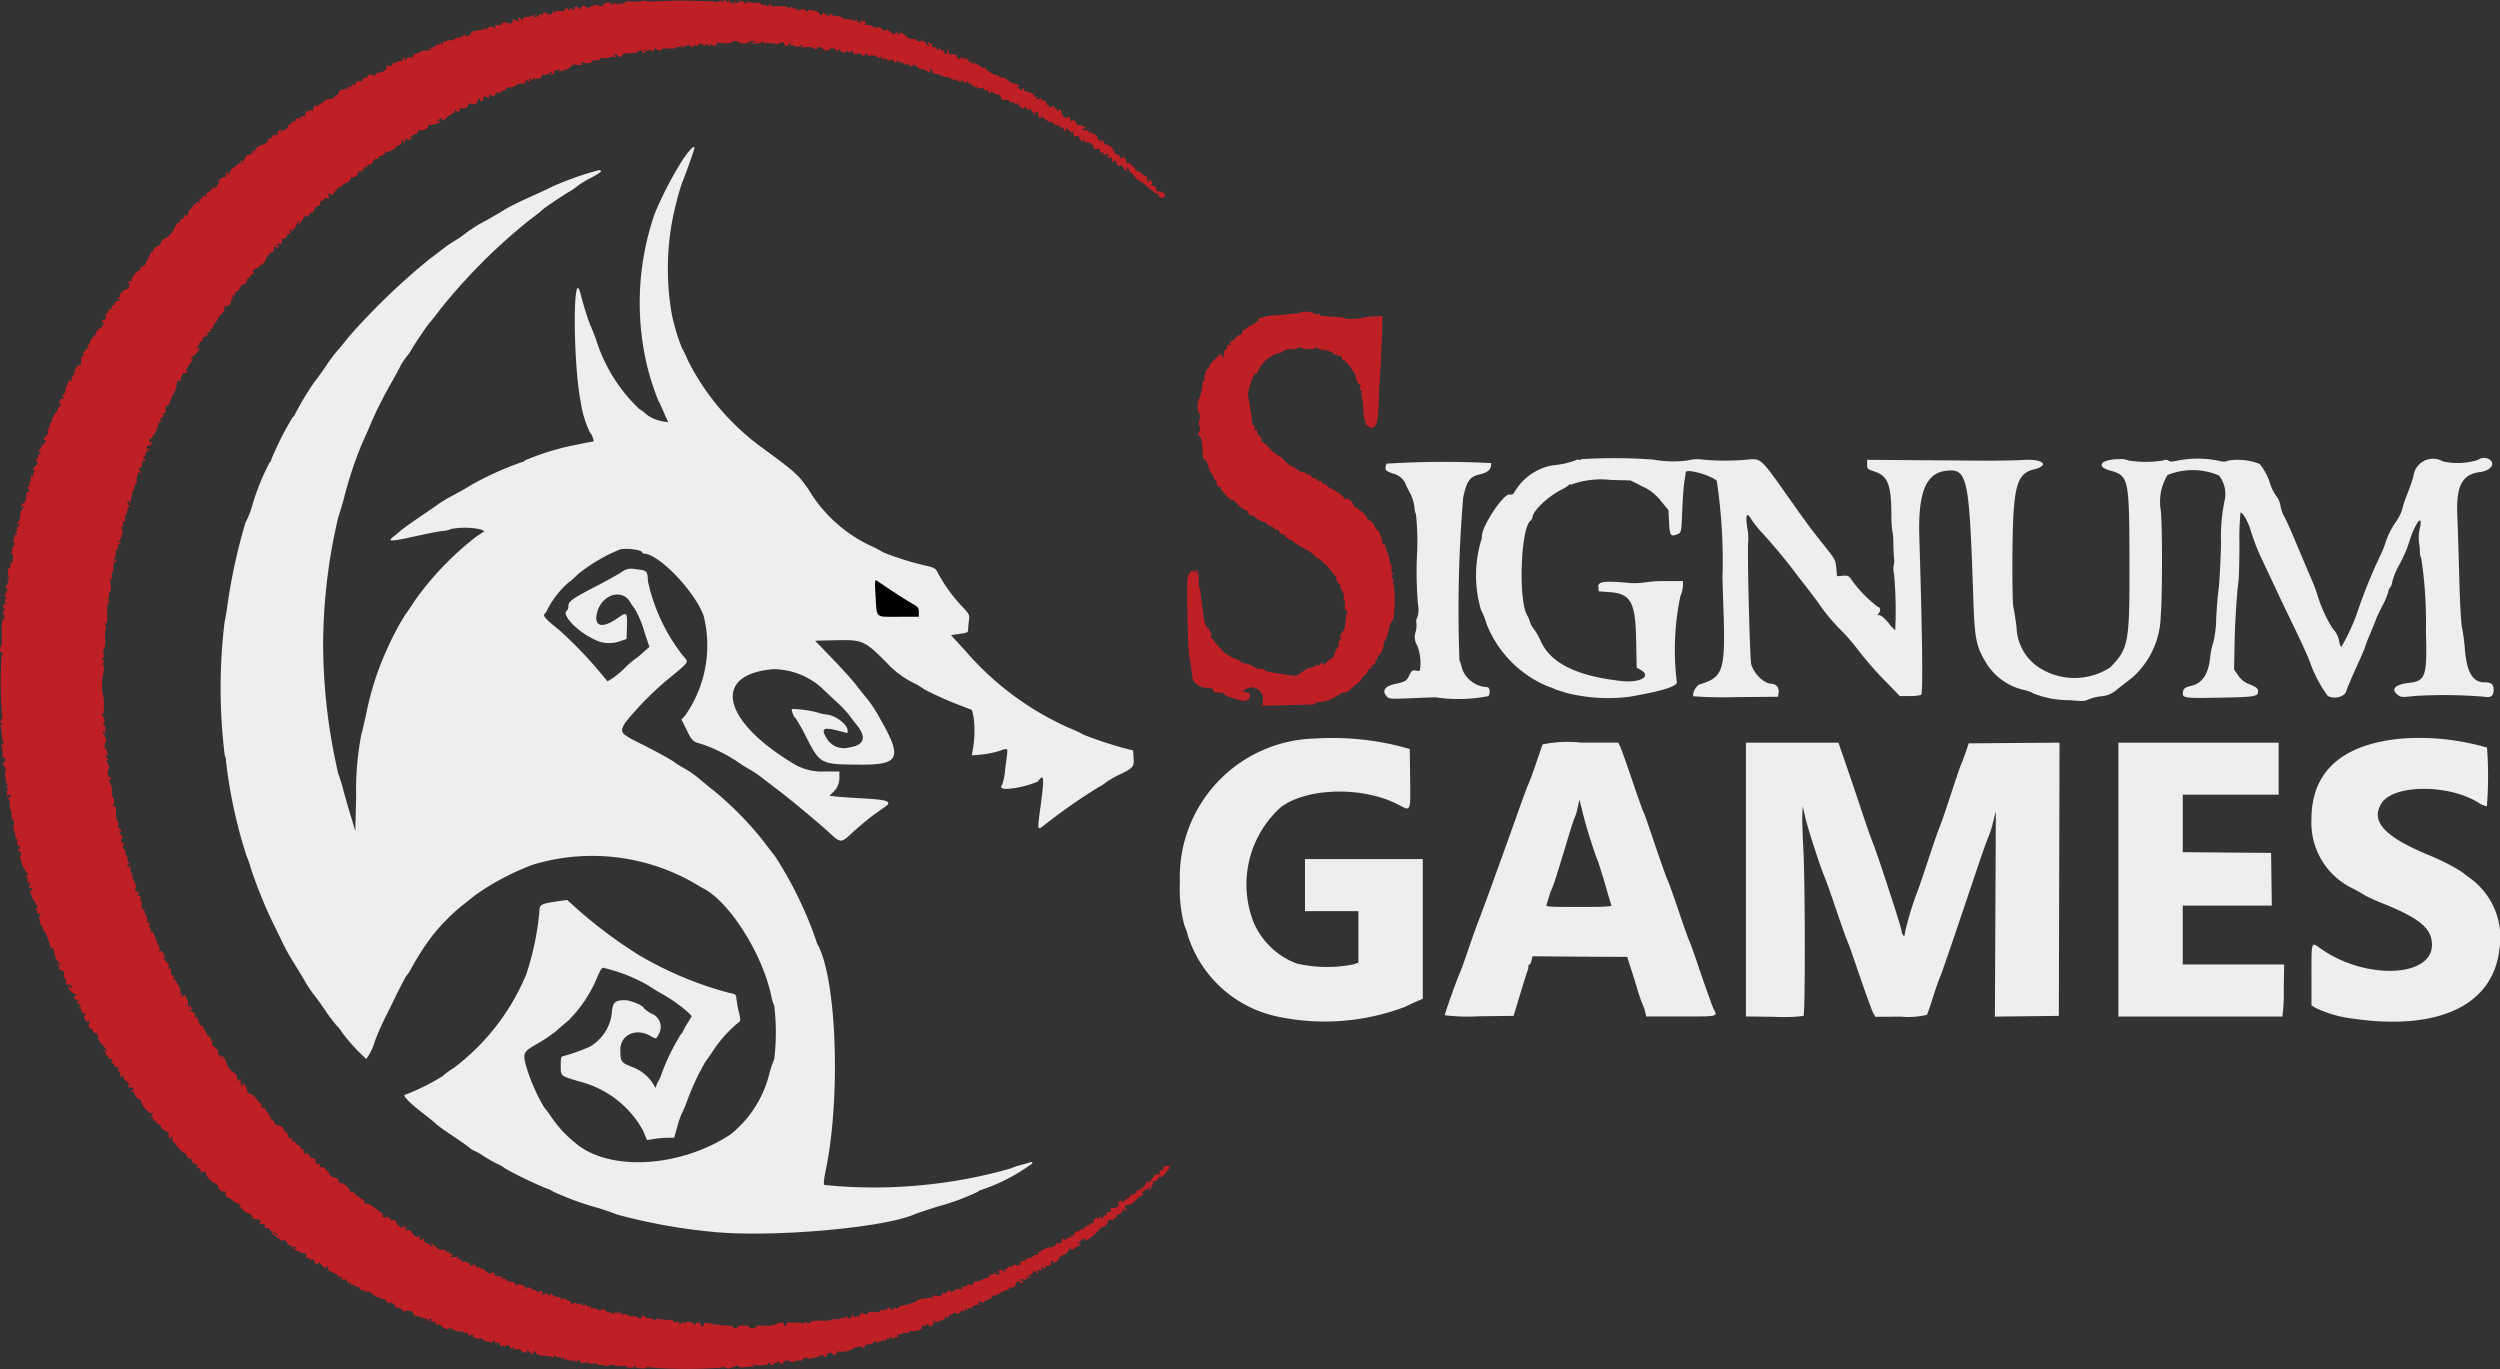 <?xml version="1.0" encoding="UTF-8"?> <svg xmlns="http://www.w3.org/2000/svg" width="121.213" height="66.375" viewBox="0 0 121.213 66.375"><rect x="0" y="0" width="121.213" height="66.375" fill="#333333" stroke="none"/><g id="Layer_2" data-name="Layer 2"><g id="Layer_1-2" data-name="Layer 1"><path d="M76.653,22.263a.08.08,0,0,1-.108.031.141.141,0,0,0-.145.021,4.195,4.195,0,0,1-1.141.25,2.684,2.684,0,0,0-1.804,1.251c-.077.146-.136.182-.257.159-.31-.059-1.424,1.651-1.346,2.066a.359.359,0,0,1-.033.141,5.938,5.938,0,0,0-.013,3.386,3.559,3.559,0,0,1,.263.664,5.437,5.437,0,0,0,2.99,3.052,2.542,2.542,0,0,1,.332.126.404.404,0,0,0,.1.045c.018.003.233.069.477.147a8.284,8.284,0,0,0,3.023.182c1.56-.263,2.373-.517,2.311-.722a12.672,12.672,0,0,1,.17-4.15,1.589,1.589,0,0,0,.127-.514v-.224h-.814a6.146,6.146,0,0,0-1.039.065,3.528,3.528,0,0,1-.938.007c-1.074-.086-1.338-.042-1.312.219l.02.207.514.036c1.042.074,1.266.477,1.3,2.344l.024,1.318.193.109c.554.316-.026.644-.951.538-2.195-.25-3.439-.877-3.907-1.968a2.985,2.985,0,0,0-.306-.529,1.16,1.16,0,0,1-.199-.356,1.37,1.37,0,0,0-.144-.341c-.429-.753-.309-4.184.161-4.574a.256.256,0,0,0,.096-.137c0-.319.693-.994,1.403-1.367a2.097,2.097,0,0,0,.404-.253c.027-.037.05-.04.05-.008s.038.027.084-.011a4.255,4.255,0,0,1,1.86-.204l.958.025.558.282a2.322,2.322,0,0,1,.92.72l.362.437.028.587c.03.631.079.709.371.597.228-.087.227-.079.269-1.172.021-.548.068-1.173.103-1.39s.065-.421.065-.453c.002-.195,1.165.117,1.505.403a26.568,26.568,0,0,1,.286,4.436c-.014.205-.013.242.037,1.726.104,3.053.007,3.365-1.153,3.717-.172.052-.39.479-.293.575a19.465,19.465,0,0,0,2.079.041l2.021-.018.02-.207a.355.355,0,0,0-.331-.423c-.362,0-.837-.448-.993-.936-.072-.226-.208-5.883-.143-5.989a2.852,2.852,0,0,0-.048-.62c-.096-.674-.03-.807.204-.414a4.817,4.817,0,0,0,.528.658A27.592,27.592,0,0,1,87.236,28.02c.469.591.922,1.188,1.007,1.328a9.08,9.08,0,0,0,1.126,1.314c.239.256.556.63.704.831a17.13,17.13,0,0,0,1.479,1.675l.56.582.469-.001a1.852,1.852,0,0,0,.563-.06c.096-.06.067-2.647-.086-7.673-.064-2.107.311-3.055,1.26-3.184,1.076-.146,1.161.238,1.353,6.072.067,2.038.14,2.428.593,3.178a2.89,2.89,0,0,0,1.846,1.366,1.87,1.87,0,0,1,.49.176,4.554,4.554,0,0,0,1.738.322c.612.06.745.055.915-.032a2.302,2.302,0,0,1,.612-.153,1.28,1.28,0,0,0,.795-.346l.729-.565a4.112,4.112,0,0,0,1.375-3.018c.083-.826.081-4.588-.003-5.112a2.497,2.497,0,0,1,.331-1.687,3.228,3.228,0,0,1,2.496.022,1.442,1.442,0,0,1,.269,1.226,8.81,8.81,0,0,0-.169,2.097c-.029.968-.084,1.969-.122,2.224s-.089.883-.114,1.394a4.973,4.973,0,0,1-.143,1.162,3.51,3.51,0,0,0-.153.752c-.084.782-.394,1.236-.922,1.345-.267.055-.368.129-.391.287-.046.307.01.316,1.763.285,1.724-.031,1.877-.056,1.877-.303,0-.155-.082-.216-.532-.394a1.117,1.117,0,0,1-.431-.379l-.199-.287.021-1.167c.02-1.102.104-2.462.192-3.127.022-.164.043-.979.046-1.809a12.416,12.416,0,0,1,.052-1.51c.126,0,.393.49.521.958a10.011,10.011,0,0,0,.51,1.294c.201.423.497,1.054.658,1.4s.56,1.184.888,1.859.675,1.438.772,1.693a6.277,6.277,0,0,0,.883,1.69c.324.173.829.038.898-.241.025-.103.238-.608.473-1.122s.427-.957.427-.985a6.123,6.123,0,0,1,.226-.593c.224-.537.319-.777.335-.841.005-.018.134-.285.288-.591a3.654,3.654,0,0,0,.282-.664.502.502,0,0,1,.1-.234.514.514,0,0,0,.096-.266,3.637,3.637,0,0,1,.307-.767,5.798,5.798,0,0,0,.533-1.228,4.263,4.263,0,0,1,.244-.618c.237-.499.372-.474.247.047a1.868,1.868,0,0,0-.029.686,2.563,2.563,0,0,1,.036.463.537.537,0,0,0,.066.266,20.543,20.543,0,0,1,.228,3.538c.064,2.217-.008,2.429-.857,2.52-.65.07-.86.314-.501.582.15.112.217.117.792.049a23.503,23.503,0,0,1,3.401.036c.311.059.447-.041.447-.328,0-.281-.105-.37-.435-.37-.577,0-.862-.475-.957-1.597a9.087,9.087,0,0,0-.144-1.092c-.041-.146-.098-1.188-.127-2.324-.029-1.132-.071-2.477-.094-2.988-.068-1.537.208-2.079,1.12-2.2.488-.065.732-.385.455-.595a.505.505,0,0,0-.579.011,3.291,3.291,0,0,1-1.696.072.958.958,0,0,0-1.431.721c-.023.11-.159.503-.301.875a5.423,5.423,0,0,0-.259.787,2.455,2.455,0,0,1-.329.603,3.924,3.924,0,0,0-.438.872,4.991,4.991,0,0,1-.3.751,24.709,24.709,0,0,0-1.124,2.802,9.881,9.881,0,0,1-.739,1.576c-.031,0-.074-.082-.096-.183a1.205,1.205,0,0,0-.336-.708,6.871,6.871,0,0,1-.755-1.691,7.643,7.643,0,0,0-.307-.785c-.169-.394-.495-1.168-.725-1.719s-.479-1.103-.554-1.226a1.642,1.642,0,0,1-.179-.513,1.139,1.139,0,0,0-.203-.479,2.141,2.141,0,0,1-.285-.543,2.736,2.736,0,0,0-.527-1.017,2.906,2.906,0,0,0-1.502-.166.585.585,0,0,1-.377.037,5.049,5.049,0,0,0-2.061-.042c-.291.07-.401.073-.473.014-.067-.056-.144-.059-.272-.01a5.274,5.274,0,0,1-1.664.002.945.945,0,0,0-.447-.067c-.885,0-1.179.351-.462.55.914.254.936.358.948,4.363.011,3.998-.036,4.261-.929,5.181a3.18,3.18,0,0,1-3.453.013,2.425,2.425,0,0,1-1.092-1.943c-.052-.419-.123-.866-.156-.994s-.054-1.248-.045-2.49c.024-3.321.184-3.972,1.028-4.18.81-.2.464-.52-.499-.462-.405.025-1.334.041-2.064.035s-2.269-.017-3.419-.025l-2.091-.016v.226c0,.214.018.232.357.342.642.209.808.625.82,2.055a5.174,5.174,0,0,0,.046.83,3.206,3.206,0,0,1,.05.631c.006.31.022.639.037.73a.755.755,0,0,1-.022.306,1.026,1.026,0,0,0,.019.432,19.682,19.682,0,0,1,.055,2.714,2.639,2.639,0,0,1-.332-.365c-.175-.214-.352-.364-.428-.365-.101,0-.112-.018-.05-.08.112-.112.099-.319-.02-.319a5.996,5.996,0,0,1-1.247-1.261c-.173-.257-.202-.273-.465-.254l-.28.021-.035-.399c-.033-.381-.059-.428-.598-1.102-.577-.722-.806-1.028-1.46-1.952-1.696-2.399-1.542-2.254-2.336-2.193a11.913,11.913,0,0,1-2.037-.001,1.812,1.812,0,0,0-.769.034,5.261,5.261,0,0,1-1.663-.041A26.618,26.618,0,0,0,76.653,22.263Z" style="fill:#eee;fill-rule:evenodd"></path><path d="M67.225,22.481c-.1.295-.07.343.298.475a.89.89,0,0,1,.666.604c.071.146.155.31.188.365a2.085,2.085,0,0,1,.208.723.688.688,0,0,0,.067.275A12.281,12.281,0,0,1,68.71,26.76a18.672,18.672,0,0,0,.045,2.598,1.061,1.061,0,0,1-.038.576.382.382,0,0,0-.043.262,1.134,1.134,0,0,1-.036.436.76.76,0,0,0,.066.646,2.313,2.313,0,0,1,.158,1.094c-.01.163-.031.177-.206.142s-.208-.013-.316.211c-.141.294-.193.326-.717.441-.476.104-.629.332-.395.59.124.137.161.14,1.224.096.603-.025,1.126-.044,1.162-.042a7.403,7.403,0,0,0,2.557-.061c.097-.181.058-.428-.067-.433a1.363,1.363,0,0,1-1.196-.844c-.04-.155-.105-.367-.146-.471a66.067,66.067,0,0,1,.18-7.878c.176-.814.318-1.01.81-1.123.403-.092.55-.238.55-.547A44.129,44.129,0,0,0,67.225,22.481Z" style="fill:#eee;fill-rule:evenodd"></path><path d="M63.739,35.809A6.72,6.72,0,0,0,57.207,42.78a6.827,6.827,0,0,0,.22,2.091,3.305,3.305,0,0,1,.17.498,5.822,5.822,0,0,0,4.185,3.885,10.986,10.986,0,0,0,6.336-.436c.164-.081.425-.202.581-.269l.284-.122V41.652h-5.71v2.523h2.589v2.5l-.249.085a6.544,6.544,0,0,1-2.772-.051.29.29,0,0,0-.099-.044,3.674,3.674,0,0,1-1.966-1.962A5.032,5.032,0,0,1,62.11,39.13c1.294-.956,4.01-1.006,5.707-.106.594.315.575.359.554-1.29l-.018-1.418-.565-.154A13.529,13.529,0,0,0,63.739,35.809Z" style="fill:#eee;fill-rule:evenodd"></path><path d="M116.442,35.811c-2.883.265-4.37,1.593-4.37,3.903a3.527,3.527,0,0,0,1.992,3.359,6.336,6.336,0,0,1,.597.337,9.222,9.222,0,0,0,.948.425c1.736.706,2.305,1.195,2.305,1.977,0,1.592-3.261,1.701-5.394.181-.466-.332-.448-.383-.448,1.263v1.488l.216.132a5.736,5.736,0,0,0,1.776.51c4.137.605,6.783-.627,7.113-3.309a3.557,3.557,0,0,0-1.338-3.442c-.237-.177-.461-.346-.498-.375a10.342,10.342,0,0,0-1.526-.777c-2.199-.904-2.894-1.651-2.351-2.53.565-.914,3.191-.948,4.666-.059a1.13,1.13,0,0,0,.447.197,18.405,18.405,0,0,0,.007-2.842A11.633,11.633,0,0,0,116.442,35.811Z" style="fill:#eee;fill-rule:evenodd"></path><path d="M83.088,48.924c-.06-.11-.32-.85-.6-1.66-.27-.8-.53-1.55-.59-1.66-.05-.11-.29-.78-.53-1.5-.24-.71-.47-1.35-.51-1.42s-.29-.78-.57-1.59c-.27-.81-.53-1.56-.58-1.67-.06-.11-.31-.82-.57-1.59s-.52-1.49-.57-1.61l-.11-.22h-1.82a5.924,5.924,0,0,0-1.85.09c-.01.04-.16.48-.33.97s-.33.93-.37.99c-.03.06-.31.81-.61,1.67-.85,2.37-1.44,4.01-1.8,4.95-.1.25-.33.9-.51,1.43s-.37,1.05-.43,1.17c-.12.27-.69,1.87-.69,1.95a9.085,9.085,0,0,0,1.67.05l1.67-.02.19-.63c.39-1.29.46-1.5.5-1.59a.68.68,0,0,0,.03-.19c-.01-.04.01-.08.05-.08.03,0,.08-.09.1-.2l.05-.2,2.29.02,2.3.01.08.27c.05.15.22.67.37,1.16a7.634,7.634,0,0,0,.33.96,1.255,1.255,0,0,1,.09.29l.05.21h1.69C83.328,49.284,83.288,49.294,83.088,48.924Zm-6.54-4.95c-1.37,0-1.6-.01-1.57-.09.02-.06.07-.22.12-.38a2.663,2.663,0,0,1,.13-.38c.08-.14.3-.84.73-2.27.19-.64.37-1.19.4-1.23a2.2,2.2,0,0,0,.13-.45l.09-.4.15.59c.08.33.25.94.39,1.36.13.42.28.85.33.96s.21.63.37,1.16c.15.53.29,1,.31,1.05C78.158,43.954,77.808,43.974,76.548,43.974Z" style="fill:#eee;fill-rule:evenodd"></path><path d="M84.652,42.645v6.637l1.365.019a7.974,7.974,0,0,0,1.427-.044c.087-.088.081-6.508-.008-8.095-.039-.698-.062-1.449-.05-1.668l.022-.398.119.531c.116.516.768,2.52.95,2.921.05.11.283.767.518,1.461s.465,1.351.51,1.461.088.214.094.233.031.078.054.133.272.772.553,1.593.557,1.579.615,1.682l.105.189,1.226-.008a3.967,3.967,0,0,0,1.274-.087c.027-.043.158-.423.292-.844s.286-.859.339-.973c.089-.193.479-1.333,1.749-5.111.284-.844.554-1.605.601-1.693a4.74,4.74,0,0,0,.224-.707l.138-.548-.023,4.981-.023,4.981,1.55-.018,1.55-.018L99.84,42.63l.017-6.623-2.201.017-2.201.018-.173.498c-.095.274-.191.528-.213.564s-.241.679-.486,1.428-.491,1.462-.547,1.585-.309.855-.563,1.627-.502,1.492-.552,1.602a14.988,14.988,0,0,0-.565,1.896c0,.241-.121.131-.169-.153-.049-.291-1.235-3.91-1.398-4.266-.05-.109-.315-.871-.589-1.693s-.625-1.859-.781-2.307l-.283-.813-2.241,0H84.652Z" style="fill:#eee;fill-rule:evenodd"></path><path d="M102.711,42.648v6.639h3.95c2.173,0,3.973,0,4,0a8.113,8.113,0,0,0,.068-1.262l.018-1.262h-4.916V43.909H110.15l-.018-1.278-.018-1.278-2.141-.017-2.141-.018V38.531h4.647V36.008h-7.768Z" style="fill:#eee;fill-rule:evenodd"></path><path d="M31.105.053A1.295,1.295,0,0,1,30.66.074c-.245-.014-.386.001-.361.041.022.035-.027.059-.108.052a.424.424,0,0,0-.244.059c-.075.055-.083.05-.039-.024.04-.068.03-.084-.037-.056-.272.11-.36.13-.26.058.083-.06.076-.072-.045-.072-.197-.002-.36.068-.319.135.034.055-.187.034-.287-.028A.5.5,0,0,0,28.69.312c-.166.08-.231.087-.268.026C28.364.247,28.15.308,28.15.416c0,.049-.026.046-.08-.007-.12-.12-.274-.1-.225.029.036.093.027.096-.064.021-.089-.073-.116-.072-.167.007-.042.066-.061.07-.061.013a.097.097,0,0,0-.104-.083c-.057,0-.085.03-.062.066.042.068-.079.091-.356.068-.115-.01-.143.011-.103.076.037.062.016.059-.072-.011-.069-.054-.105-.065-.08-.023.06.1-.155.181-.244.092-.094-.094-.261-.087-.201.008.032.053.002.065-.096.039-.079-.02-.126-.01-.106.023s.008.06-.028.06a.771.771,0,0,0-.187.042c-.108.037-.107.029.011-.07.129-.109.128-.11-.033-.029a1.015,1.015,0,0,1-.365.087c-.141.002-.193.033-.178.103.017.08.005.083-.063.017C25.169.828,25.093.84,25.142.968c.035.092.02.096-.108.028-.081-.044-.166-.062-.187-.041s-.015.039.014.039.016.045-.03.099a.135.135,0,0,1-.158.052c-.142-.089-.312-.084-.348.01-.022.058-.098.083-.195.065-.13-.024-.151-.007-.115.088.037.099.028.104-.06.033-.114-.093-.319-.045-.321.075-.001.042-.03.031-.066-.024s-.065-.069-.065-.031-.053.075-.117.082-.176.026-.249.042a1.807,1.807,0,0,1-.216.034.095.095,0,0,0-.083.097c0,.05-.074.106-.164.123-.108.021-.149.006-.12-.042.024-.04-.011-.029-.079.026a.455.455,0,0,1-.235.1.387.387,0,0,0-.205.074.399.399,0,0,1-.245.06.237.237,0,0,0-.187.043.077.077,0,0,1-.107.012c-.041-.025-.053-.014-.028.028a.083.083,0,0,1-.023.114c-.037.023-.068.003-.069-.045-.001-.068-.013-.067-.059.004a.102.102,0,0,1-.133.045c-.043-.027-.068-.01-.057.039s-.049.09-.133.096a.367.367,0,0,0-.199.063c-.026.029.006.034.072.01s.103-.017.083.016a.418.418,0,0,1-.261.059.832.832,0,0,0-.387.106c-.09.059-.183.087-.207.062s-.045.005-.045.066c0,.095-.131.148-.23.094-.017-.009-.076.043-.133.116-.082.106-.094.11-.062.017.023-.065.008-.116-.033-.116s-.074.047-.074.104-.029.086-.064.064-.135.006-.221.063-.181.08-.212.052-.034-.013-.007.033c.045.078-.085.12-.259.085-.036-.007-.044.009-.016.037.081.081-.156.293-.328.293a.218.218,0,0,0-.197.101c-.028.073-.062.082-.122.032-.102-.084-.316-.014-.256.083.025.041.011.05-.034.022-.091-.056-.291.12-.222.196.026.029.009.03-.037.004-.116-.067-.36.02-.306.108.029.047-.006.059-.102.034-.118-.03-.132-.02-.073.051s.046.082-.065.053c-.077-.02-.135-.01-.129.022.025.137-.012.184-.072.091-.041-.063-.065-.07-.065-.019-.001.045-.041.066-.09.047-.09-.035-.227.083-.237.204a.076.076,0,0,1-.075.067.181.181,0,0,0-.123.089c-.03.049-.074.086-.097.083a.184.184,0,0,0-.059-.001c-.009.003-.071.015-.138.028a.579.579,0,0,0-.233.123.495.495,0,0,1-.177.111A.056.056,0,0,0,15.45,5.11c.008.029-.049.037-.126.016-.096-.025-.126-.013-.093.04.026.042.014.077-.027.077s-.053.034-.027.077c.032.053.002.065-.096.04-.079-.021-.143-.009-.143.027s-.031.045-.068.022-.064-.018-.058.013c.02.114-.008.22-.056.213-.139-.022-.218.016-.176.085.028.045.018.059-.023.033-.097-.059-.291.022-.241.101.022.035-.015.055-.082.043-.072-.012-.123.02-.126.079a.078.078,0,0,1-.093.08c-.056-.013-.073.019-.048.086.024.061.013.089-.025.065-.036-.022-.066-.004-.066.041s-.019.062-.043.038-.086.009-.138.072c-.09.109-.093.109-.059,0,.031-.099.018-.104-.091-.036-.08.05-.105.106-.068.151.04.048.001.071-.12.069-.109-.002-.172.03-.162.081a.071.071,0,0,1-.079.083.185.185,0,0,0-.143.077c-.031.051-.016.06.046.028.051-.027.019.012-.073.088a.594.594,0,0,1-.272.138c-.11.002-.317.192-.316.289a.153.153,0,0,1-.049.1c-.027.024-.028.007-.002-.039s.016-.083-.023-.083-.07.045-.07.099c0,.056-.06.1-.136.1-.093,0-.167.074-.233.232-.054.128-.134.23-.179.227-.064-.004-.064-.012.001-.039a.129.129,0,0,0,.081-.111c-.001-.043-.054-.018-.116.055a1.627,1.627,0,0,1-.297.251c-.1.065-.182.16-.182.212a.186.186,0,0,1-.078.142c-.053.033-.064.011-.034-.066.026-.068.017-.097-.022-.073a.219.219,0,0,0-.066.168c0,.077-.034.114-.087.093-.048-.018-.145.033-.216.113s-.085.121-.033.09.029.038-.054.155c-.169.237-.221.267-.167.095.02-.064-.018-.034-.084.067a.609.609,0,0,1-.235.219.101.101,0,0,0-.071.149c.038.101.029.103-.087.015-.071-.054-.108-.073-.083-.043.054.065-.09.239-.161.196-.027-.016-.029.022-.005.085.034.089.018.105-.071.071-.068-.026-.098-.017-.074.022.022.036-.006.066-.063.066s-.103.034-.103.076a.27.27,0,0,1-.116.16.297.297,0,0,0-.116.206.102.102,0,0,1-.121.112c-.086-.007-.109.021-.079.097.022.059.02.086-.006.06-.062-.062-.234.082-.188.158.02.032-.003.045-.05.028-.053-.018-.15.1-.248.302a.857.857,0,0,1-.379.436.54.54,0,0,0-.259.234.409.409,0,0,1-.202.203c-.088.04-.16.113-.16.162s-.026.089-.059.089-.076.052-.098.116a1.167,1.167,0,0,1-.102.216,1.096,1.096,0,0,0-.102.222.272.272,0,0,1-.175.158c-.083.022-.122.072-.1.13.02.052.011.079-.019.06-.09-.056-.429.34-.386.452.025.066.008.088-.051.066a.12.12,0,0,0-.14.047c-.03.049-.022.064.021.037s.062.003.049.073c-.012.064-.025.139-.027.166s-.044.05-.092.05c-.123,0-.388.261-.342.336.021.034.007.063-.032.063a.07.07,0,0,0-.07.07c0,.039.034.049.077.023.048-.029.059-.018.029.029a.186.186,0,0,1-.143.076.098.098,0,0,0-.096.1.099.099,0,0,1-.097.099c-.064,0-.083.038-.055.111.029.077.017.095-.04.06-.053-.033-.095-.001-.119.089-.02.077-.063.14-.095.14a.046.046,0,0,0-.051.05c.022.143-.015.285-.067.254-.033-.02-.077.009-.099.066-.022.059-.011.085.026.062s.066-.009.066.03a.071.071,0,0,1-.07.07c-.039,0-.05.032-.026.071s-.018.087-.093.107a.292.292,0,0,0-.181.178.505.505,0,0,1-.085.176c-.117.095-.295.356-.204.297.058-.037.051-.017-.017.045-.137.126-.16.22-.036.148.046-.026-.018.05-.14.17-.174.17-.203.231-.133.275s.067.058-.022.058c-.075.001-.111.052-.107.15.01.247-.01.325-.072.287-.077-.047-.291.278-.238.362.022.036.007.065-.034.065s-.056.03-.033.066.006.067-.036.067-.061.044-.04.097a.122.122,0,0,1-.036.143c-.049.03-.055.014-.018-.048.048-.079.04-.079-.056-.003-.061.05-.097.115-.079.144a.051.051,0,0,1-.033.075c-.037.012-.076.127-.088.255-.014.153-.052.225-.111.212-.073-.017-.074-.002-.004.083s.069.103-.015.103c-.1,0-.172.106-.156.232a.058.058,0,0,0,.074.049c.037-.009.013.024-.052.075s-.11.12-.1.152-.048.131-.13.219a.564.564,0,0,0-.15.314c0,.085-.035.153-.077.153s-.059.019-.036.042-.004.131-.061.24c-.059.115-.07.178-.026.151.049-.03.046.002-.01.092-.048.077-.11.14-.138.14s-.051.046-.051.103.032.084.073.058c.051-.032.051-.003-.002.096-.041.078-.109.141-.15.141s-.057.018-.034.041-.004.086-.058.14c-.078.078-.082.119-.019.195s.061.092-.014.076c-.058-.013-.087.024-.075.096.011.064-.013.116-.052.116-.049,0-.051.039-.007.121.049.092.034.148-.064.232-.142.121-.178.282-.046.202.059-.035.058-.018-.006.06a.184.184,0,0,0-.046.178c.024.04.002.053-.052.032-.069-.026-.089.01-.075.134.01.093-.01.17-.046.17s-.044.033-.019.074a.096.096,0,0,1-.042.128c-.072.045-.072.072,0,.159.078.094.054.132-.075.114-.025-.004-.042.045-.038.108.013.189-.082.488-.143.45-.031-.02-.073.026-.092.101-.029.112-.019.122.059.058.13-.107.119-.03-.014.103a.599.599,0,0,0-.112.353.524.524,0,0,1-.108.334c-.091.078-.088.084.025.047.125-.04.125-.037.01.09-.065.072-.1.163-.075.202s.008.07-.035.07c-.055,0-.051.033.013.112.062.076.064.096.008.063-.046-.028-.083-.041-.083-.029s-.028.119-.062.238c-.038.135-.038.202,0,.178.034-.021.062-.009.062.026a.099.099,0,0,1-.06.087c-.077.029-.145.454-.072.454.03,0,.045.052.033.116a2.116,2.116,0,0,0-.028.249c-.005.112-.017.117-.077.033-.054-.076-.061-.056-.03.089.024.109.015.172-.02.15C.441,27.503.4,27.576.384,27.687s-.002.219.033.24.023.064-.028.096c-.075.048-.075.057.001.058.074.001.075.02.009.101-.046.055-.057.1-.025.101s.017.027-.032.058c-.07.044-.073.088-.014.198.054.1.054.141.003.141-.04,0-.056.027-.035.061s0,.076-.046.094c-.065.026-.064.048.007.097.066.046.07.076.013.111s-.057.071.002.143c.043.052.06.114.037.138s-.044,0-.045-.051c-.002-.066-.023-.058-.072.026a.164.164,0,0,0,.01.216c.062.075.062.096-.002.096-.079,0-.073.069.032.365.034.097.03.108-.018.041-.093-.131-.139.166-.125.806a1.363,1.363,0,0,1-.038.514c-.027,0-.05.077-.05.17,0,.097.029.152.067.129s.066-.01.066.029a.064.064,0,0,1-.054.07,20.603,20.603,0,0,0,.015,2.939.208.208,0,0,1-.033.221c-.071.086-.07.114.009.164.06.038.066.061.016.061s-.065.059-.044.15a3.26,3.26,0,0,1,.053.422,1.104,1.104,0,0,0,.071.359c.037.06.027.07-.034.032-.067-.041-.077-.016-.045.106a1.81,1.81,0,0,1,.044.38c.001.129.028.203.067.179.037-.022.066.022.066.1,0,.086-.028.123-.073.095-.082-.051-.011.246.073.303.027.018.027.093.001.166a.607.607,0,0,0,.003.31.335.335,0,0,1,.013.216c-.021.021-.003.038.039.038a.075.075,0,0,1,.078.07c0,.039-.037.049-.083.023C.251,38.031.25,38.04.312,38.107a.361.361,0,0,1,.039.286c-.034.168-.022.194.07.159.06-.023.11-.016.11.017a.109.109,0,0,1-.078.085c-.05.017-.057.06-.019.122a.519.519,0,0,1,.041.272c-.01.097.008.192.04.212s.052.126.044.236a.378.378,0,0,0,.078.276.135.135,0,0,1,.033.185.511.511,0,0,0,.026.356.55.55,0,0,1,.049.282c-.02.02-.004.036.035.036s.065.091.057.202c-.009.128.014.191.062.172.042-.016.076.013.076.064s-.025.093-.055.093a.064.064,0,0,0-.056.07c0,.039.026.054.059.034s.075.023.093.096.006.132-.03.132S.94,41.523.964,41.56a.923.923,0,0,1,.072.238,1.224,1.224,0,0,0,.324.573c.043.031.038.049-.015.05a.079.079,0,0,0-.083.071c0,.039.025.054.057.035s.043.035.027.121a.215.215,0,0,0,.053.207c.057.035.066.024.029-.036s-.028-.071.028-.036c.06.037.062.071.01.123-.1.1-.09.181.016.14a.062.062,0,0,1,.089.066c0,.055-.029.082-.065.059-.098-.06.009.307.147.507.148.214.227.423.138.368-.036-.022-.066-.009-.066.03a.067.067,0,0,0,.064.07c.035,0,.047.045.026.1-.029.076-.008.089.085.054.103-.039.11-.03.043.053-.089.11.016.59.129.59.033,0,.042.027.022.061s.007.106.062.161a.513.513,0,0,1,.123.221,2.07,2.07,0,0,0,.1.308,1.067,1.067,0,0,1,.076.253c0,.036.029.048.065.026.06-.037.105.082.149.395a.605.605,0,0,0,.184.28c.091.082.129.15.083.151a.078.078,0,0,1-.083-.075c0-.043-.019-.058-.043-.035s-.009.084.033.133.054.112.029.137.022.065.106.086c.119.031.146.075.122.202-.018.094.004.175.053.194a.135.135,0,0,1,.051.161c-.03.115.031.16.191.138.024-.003.061.039.082.093.032.082.014.086-.103.023-.141-.075-.141-.075.006.131.081.114.196.207.256.207.084,0,.091.018.029.08-.107.107-.101.186.016.186a.186.186,0,0,1,.143.077c.031.05.018.058-.038.024s-.074-.022-.052.04a.105.105,0,0,0,.108.075c.041-.009.075.03.075.087,0,.061-.034.086-.083.061-.046-.024-.008.022.083.101s.121.121.066.093c-.085-.044-.087-.036-.009.06.05.061.125.091.166.067s.035.005-.016.067a.196.196,0,0,0,.179.312c.079,0,.086.018.028.076-.096.096.021.347.13.28.041-.025.055-.015.03.024s.002.106.056.151.1.056.101.024.033-.005.07.059a.213.213,0,0,1,.03.178c-.021.034.067.175.195.315.245.267.315.432.118.28-.111-.086-.111-.083,0,.047.064.075.094.162.067.192s-.016.036.025.012.091.016.112.096c.023.088.066.12.117.088.058-.036.071-.009.044.093-.021.079-.013.128.018.109s.075.028.1.104c.028.087.081.124.142.101.075-.029.087-.004.053.103-.031.099-.021.126.033.093.046-.029.073-.012.066.041-.029.213.001.296.07.189.055-.086.064-.084.065.013a.219.219,0,0,0,.084.166c.112.072.306.325.2.262-.055-.033-.07-.017-.044.049a.1.1,0,0,0,.125.065.112.112,0,0,1,.131.037c.024.039.012.071-.026.071a.071.071,0,0,0-.07.07c0,.039.03.052.067.029s.066-.006.066.035c0,.135.25.408.288.315.019-.046.037-.01.041.082.009.208.4.653.535.609.085-.028.086-.017.008.078-.059.072-.065.11-.017.11.041,0,.075.046.075.104s.03.085.067.062.066.002.066.055.063.112.14.132.12.068.096.107.059.119.187.18c.137.066.217.145.197.197a.215.215,0,0,0,.017.169c.036.059.065.046.101-.046.04-.101.051-.082.055.087.003.132.036.209.085.199a.067.067,0,0,1,.083.065c.003.087.432.507.439.43.002-.025.031.021.064.103s.106.149.162.149a.1.1,0,0,1,.102.097c0,.116.224.25.304.182.031-.026.013.012-.039.085s-.07.112-.04.086c.068-.057.238.103.24.224.001.066.014.068.051.008a.096.096,0,0,1,.14-.024c.05.031.073.083.052.117-.036.059.294.419.385.419a.354.354,0,0,1,.144.1c.055.055.078.1.051.1s.004.058.068.128a.233.233,0,0,0,.226.089c.06-.022.089-.016.062.013-.051.057.071.333.123.28.018-.017.109.04.203.127a.597.597,0,0,0,.258.159.176.176,0,0,1,.133.077q.047.076-.046.025c-.051-.028-.004.036.106.143a1.178,1.178,0,0,0,.232.196c.106.003.33.173.297.226-.021.035,0,.068.048.073s.117.014.153.018c.163.02.25.119.157.178-.063.04-.036.058.09.058.135.001.171.027.141.103-.021.056-.013.097.019.092.125-.023.244.007.2.051-.025.025.05.077.167.116a.426.426,0,0,1,.245.169c.024.074.004.07-.083-.017a.384.384,0,0,0-.19-.115c-.086,0-.058.027.311.298.143.105.239.156.212.113-.032-.051-.013-.064.057-.037a.399.399,0,0,1,.172.165.232.232,0,0,0,.168.125c.063,0,.083.031.051.083-.037.062-.023.061.056-.003.082-.067.118-.068.156-.006.031.051.021.063-.027.033-.042-.026-.077-.02-.077.015,0,.07.359.233.51.233.061,0,.085.045.066.119-.017.066-.012.117.012.114.143-.019.211.019.167.093-.04.066-.029.066.052,0,.085-.069.115-.053.183.096.065.143.093.159.142.082s.091-.06.228.097c.092.106.167.158.167.116a.075.075,0,0,1,.074-.077c.04,0,.057.042.037.094-.024.063.049.129.225.199.144.058.262.138.262.179s.048.056.107.033c.078-.03.096-.013.067.064-.03.079-.01.095.084.065a.119.119,0,0,1,.164.063.122.122,0,0,0,.124.085c.047-.009.078.019.069.064-.009.046.026.064.083.043.054-.021.099-.002.099.043s.04.065.088.047.124.024.168.095.109.111.145.089.064-.011.064.024.057.049.127.031a.309.309,0,0,1,.266.106.708.708,0,0,0,.171.141,1.068,1.068,0,0,1,.149.038c.3.095.42.165.383.225-.023.036.003.049.058.028.123-.047.391.091.339.175-.022.035.034.063.124.063a.225.225,0,0,1,.203.104c.026.069.084.09.173.062.178-.057.399.019.399.137a.096.096,0,0,0,.095.095,1.017,1.017,0,0,1,.282.077.72.72,0,0,0,.237.067c.027-.006.05.027.051.072q.001.083.064-.016c.053-.085.075-.085.148-.007.071.076.07.083-.007.039-.061-.035-.078-.028-.048.02a.122.122,0,0,0,.143.037c.06-.023.097.002.097.067,0,.067.037.09.103.065a.174.174,0,0,1,.182.062c.099.126.419.234.347.117-.027-.043.077-.014.23.064a.732.732,0,0,0,.37.107.11.11,0,0,1,.129.025c.021.034.086.042.146.019.067-.026.092-.015.064.029-.024.039.001.088.056.109s.099.007.099-.03.03-.049.067-.026a.073.073,0,0,1,.034.096c-.04.064.277.155.361.104a.054.054,0,0,1,.081.035c.03.088.519.204.519.123a.066.066,0,0,1,.07-.059c.039,0,.049.034.023.077-.032.053-.002.065.096.04.079-.021.132-.018.117.006s.015.082.066.129c.076.07.093.07.094,0,.001-.067.014-.066.058.004q.057.089.101.019a.12.12,0,0,1,.141-.034c.053.021.079.067.056.104-.026.042.015.049.108.019.108-.035.136-.025.1.033s-.01.068.092.036a.235.235,0,0,1,.245.059c.125.125.293.137.296.021.002-.058.027-.053.083.017.092.113.279.172.214.068-.023-.037-.012-.068.025-.068s.093.047.125.104c.039.07.169.108.402.116.189.007.344.042.344.079s.029.022.064-.032c.048-.075.081-.081.14-.022a.175.175,0,0,0,.169.042c.05-.019.092.005.093.055.001.07.016.067.065-.009.054-.083.065-.077.067.033s.013.116.067.033c.035-.054.065-.066.065-.025s.068.07.15.064a.256.256,0,0,1,.198.059c.03.042.05.029.051-.031.002-.088.009-.088.066,0,.043.067.065.072.066.017a.079.079,0,0,1,.071-.083c.039,0,.054.027.034.059-.059.095.245.142.353.054.08-.065.088-.063.044.011s0,.086.214.065c.148-.014.255-.003.237.025s.038.048.122.045a1.081,1.081,0,0,1,.302.041c.087.027.149.019.149-.02,0-.044.094-.046.281-.004a1.178,1.178,0,0,0,.398.032.152.152,0,0,1,.155.029c.054.088.32.074.424-.023.071-.067.08-.067.043,0-.029.05-.006.086.057.091.345.028.406.024.444-.03.024-.034.094-.032.166.004a23.138,23.138,0,0,0,3.455.008.177.177,0,0,1,.201-.005c.114.059.19.052.419-.035.179-.068.267-.074.23-.014-.02.032.092.047.249.034s.345-.029.418-.036l.133-.011-.133-.063c-.112-.053-.106-.056.033-.021.259.067.691.046.717-.034a.106.106,0,0,1,.089-.072c.036,0,.046.03.024.066s.005.067.062.067.104-.035.104-.078.019-.058.044-.034.084.01.133-.03c.066-.054.089-.054.089,0,0,.041.045.075.1.075s.099-.026.099-.059.06-.074.133-.093.133-.015.133.009.075.048.166.053.166-.013.166-.041.075-.036.166-.018.166.002.166-.035.06-.082.133-.101.119-.012.101.017c-.047.075.566-.05.672-.138.067-.055.09-.055.09,0,0,.041.045.075.1.075a.1.1,0,0,0,.1-.1c0-.055.059-.1.133-.1s.133.027.133.06.062.044.138.024c.105-.028.117-.049.05-.092-.056-.036.009-.053.177-.047a.994.994,0,0,0,.631-.142c.053-.075.477-.142.431-.068-.022.036.005.047.063.025s.086-.066.066-.099.045-.059.145-.059a.52.52,0,0,0,.303-.11c.077-.069.121-.081.121-.031,0,.054.036.06.116.017a.506.506,0,0,1,.319-.075c.057,0,.085-.03.063-.066-.024-.039.006-.048.073-.022.086.033.1.021.057-.051-.046-.076-.038-.079.041-.015a.164.164,0,0,0,.192.021.172.172,0,0,1,.159-.018c.037.023.046-.008.02-.074-.027-.07-.017-.098.025-.072a.144.144,0,0,0,.149-.019.465.465,0,0,1,.26-.05c.099.007.163-.015.142-.049s.018-.054.085-.044c.25.036.55-.076.507-.188-.032-.082-.009-.097.103-.068.079.021.127.01.107-.022s-.005-.06.033-.06a.066.066,0,0,1,.07.06c0,.033.061.044.137.025.079-.021.122-.073.102-.124a.115.115,0,0,1,.04-.135c.048-.03.055-.015.019.043-.041.067-.023.075.073.037a1.56,1.56,0,0,1,.376-.099c.028-.003.05-.058.051-.121.001-.091.013-.097.059-.025.046.073.071.067.13-.033.04-.068.073-.1.074-.07s.053.004.115-.059.123-.083.136-.045.081.053.152.034.113-.059.095-.089.026-.044.1-.03c.092.018.135-.01.135-.086.001-.097.01-.099.065-.013.047.072.065.076.066.013,0-.048.027-.07.06-.05s.096-.008.141-.063a.392.392,0,0,1,.257-.104c.096-.003.137-.02.091-.039a.069.069,0,0,1-.044-.098c.024-.039.075-.034.133.014.051.043.094.05.094.017s.108-.101.241-.148c.185-.067.22-.102.149-.152s-.065-.057.025-.028a.622.622,0,0,0,.362-.108,1.494,1.494,0,0,1,.342-.159.249.249,0,0,0,.151-.102c.031-.048.056-.064.056-.035s.062.02.136-.02.122-.093.107-.119.013-.085.064-.132c.054-.049.093-.056.093-.017,0,.038.045.069.1.069s.099-.031.099-.07-.03-.052-.066-.029-.067.006-.067-.037c0-.05.061-.062.174-.034.145.036.167.025.131-.069-.035-.092-.025-.098.052-.034.074.061.106.061.145-.001.031-.051.021-.063-.028-.033-.042.026-.076.016-.076-.023a.084.084,0,0,1,.092-.07.165.165,0,0,0,.134-.107c.035-.091.057-.094.152-.017s.106.076.07-.018c-.031-.083-.01-.101.088-.075.104.027.12.009.082-.09-.04-.107-.032-.112.059-.038.064.052.122.061.146.022a.073.073,0,0,0-.044-.102c-.046-.021-.024-.024.049-.007.165.039.331-.058.27-.158-.026-.043,0-.074.062-.074.069,0,.089.03.056.083-.028.046.023.033.112-.028s.157-.14.149-.176.092-.116.224-.178a.547.547,0,0,0,.273-.244c.025-.097.048-.109.087-.045.042.068.079.062.178-.028a.429.429,0,0,1,.203-.114.075.075,0,0,0,.078-.07c0-.039-.037-.048-.083-.02-.053.032-.049.008.011-.066.112-.139.378-.295.308-.182-.143.232.417-.122.613-.387a.482.482,0,0,1,.265-.203c.064,0,.154-.09.204-.202.077-.173.104-.19.195-.116.06.049.086.053.06.01s.013-.09.094-.112c.076-.02.119-.068.095-.107-.025-.041.011-.071.085-.071a.178.178,0,0,0,.164-.133c.019-.073.069-.133.111-.133s.055.034.029.077c-.03.049-.018.058.032.027.056-.035.059-.074.011-.133-.085-.102-.025-.17.149-.17a.724.724,0,0,0,.35-.232.876.876,0,0,1,.29-.232.071.071,0,0,0,.071-.07c0-.039-.037-.052-.083-.028-.129.065.166-.168.315-.249.124-.067.126-.064.033.055s-.091.12.016.036a.294.294,0,0,0,.116-.182.089.089,0,0,1,.083-.093c.062-.001.06-.016-.006-.058s-.044-.068.083-.1c.095-.024.172-.087.172-.14a.062.062,0,0,1,.092-.061c.051.02.153-.046.232-.151.077-.103.169-.221.204-.264.043-.052.03-.09-.041-.117-.114-.044-.306.078-.254.161.017.028-.02.047-.084.042-.079-.006-.108.031-.094.116.015.091-.007.114-.084.085-.072-.028-.152.032-.254.189-.127.196-.331.353-.215.165.023-.037.025-.067.006-.067a.546.546,0,0,0-.138.199c-.057.109-.149.199-.205.199s-.083.029-.061.066-.003.049-.063.026c-.068-.026-.103-.002-.103.071,0,.061-.03.092-.067.07s-.067-.006-.067.037-.046.06-.103.038-.086-.011-.064.023-.03.099-.113.143a.96.96,0,0,0-.239.186c-.048.058-.069.068-.046.022.05-.099-.026-.106-.165-.017-.065.042-.071.065-.017.065.057.001.05.039-.024.126a.246.246,0,0,1-.235.091c-.07-.018-.123-.007-.117.025.028.154-.013.217-.116.177-.082-.031-.101-.015-.072.06.026.069.003.1-.072.095-.061-.005-.103.029-.094.075s-.013.083-.05.083a.074.074,0,0,1-.066-.079c0-.043-.047-.021-.104.05s-.084.089-.059.039c.037-.072.019-.075-.092-.015-.083.045-.123.114-.1.173.027.071.007.087-.069.058-.059-.022-.107-.008-.107.033a.087.087,0,0,1-.096.073.332.332,0,0,0-.199.147q-.103.148-.104.05c-.001-.085-.009-.085-.064.002a.245.245,0,0,1-.182.101.103.103,0,0,0-.11.111c.006.072-.026.096-.094.07-.072-.028-.087-.014-.048.049.035.056.029.072-.017.044-.039-.024-.117.001-.172.056-.113.113-.205.135-.143.035.023-.038-.004-.049-.067-.025a.109.109,0,0,0-.07.136c.02.052.009.078-.024.057s-.075.001-.094.046c-.025.061-.035.058-.039-.01-.003-.063-.046-.046-.133.054a.337.337,0,0,1-.216.134c-.13-.02-.52.141-.52.215,0,.035-.035.042-.078.016-.051-.032-.064-.013-.038.056.028.072.005.099-.072.087a.168.168,0,0,0-.156.051.337.337,0,0,1-.199.092c-.085.013-.165.052-.177.088s-.084.065-.16.065-.119.019-.095.044c.082.082-.099.229-.189.154-.06-.049-.11-.043-.174.021a.2.2,0,0,1-.173.063c-.045-.015-.083.005-.083.044s-.052.072-.116.073c-.1.001-.102.01-.017.065.06.039.068.065.021.065a.151.151,0,0,1-.118-.062c-.047-.076-.234-.016-.234.074,0,.035.035.042.077.016.048-.029.059-.018.029.029-.066.106-.26.1-.2-.006.037-.067.029-.067-.043,0a.363.363,0,0,1-.213.083c-.068,0-.105.03-.082.066s.001.067-.049.067a1.188,1.188,0,0,0-.335.125c-.135.069-.229.099-.21.067s-.01-.04-.067-.019a.156.156,0,0,0-.103.123c0,.054-.061.072-.176.05-.104-.02-.16-.007-.136.031.022.035-.026.062-.106.059s-.139.03-.131.073c.009.048-.054.071-.165.059a.302.302,0,0,0-.263.088c-.067.086-.093.09-.14.019s-.079-.067-.167.021c-.06.06-.139.09-.176.068s-.067.001-.067.053c0,.071-.071.089-.282.072-.208-.017-.256-.005-.183.045.083.056.077.066-.033.058a.555.555,0,0,0-.166.004,1.683,1.683,0,0,1-.249.033.699.699,0,0,0-.322.106.511.511,0,0,1-.204.102,1.032,1.032,0,0,0-.209.063.985.985,0,0,1-.277.057c-.091.005-.16.041-.152.08s-.06.063-.15.053-.163.017-.164.059c-.001.049-.019.053-.05.011-.064-.087-.215-.116-.215-.041,0,.033-.037.058-.083.056-.206-.008-.32.022-.287.076.02.032-.098.043-.262.025-.207-.023-.297-.009-.297.047s-.064.066-.208.034c-.132-.029-.193-.021-.166.021.022.036-.038.086-.135.111-.114.029-.195.014-.231-.043-.041-.065-.056-.058-.056.029a.11.11,0,0,1-.101.116c-.055,0-.1-.034-.1-.075,0-.052-.029-.051-.097.006a.163.163,0,0,1-.166.037c-.038-.023-.07-.013-.07.025s-.089.056-.198.042-.213-.002-.23.026a1.382,1.382,0,0,1-.501.04c-.321-.008-.492.017-.542.077-.056.067-.096.07-.164.013-.061-.051-.091-.052-.091-.005,0,.04-.065.055-.149.035a1.207,1.207,0,0,0-.282-.03c-.073.004-.217.006-.32.006s-.17.027-.15.06-.006.077-.058.098q-.096.036-.059-.06c.045-.118-.244-.135-.358-.021a1.409,1.409,0,0,1-.594.069c-.351-.004-.487.014-.42.057.075.047.046.064-.116.064-.119.001-.216-.029-.216-.065s-.12-.067-.266-.067-.265.03-.265.067-.061.066-.137.066-.121-.025-.103-.055-.121-.062-.311-.071a4.966,4.966,0,0,1-.893-.114c-.171-.032-.216-.018-.216.067,0,.059-.03.107-.067.107s-.066-.045-.066-.1c0-.12-.265-.136-.268-.017-.002.056-.028.05-.083-.02-.092-.117-.389-.139-.462-.034-.03.043-.049.032-.051-.03-.002-.088-.009-.088-.067,0-.052.079-.077.082-.12.014a.143.143,0,0,0-.166-.043c-.064.025-.111.01-.111-.034s-.102-.074-.249-.07a2.084,2.084,0,0,1-.441-.04c-.145-.035-.18-.025-.141.037s.014.062-.106-.004a.53.53,0,0,0-.268-.07.163.163,0,0,1-.153-.053.183.183,0,0,0-.143-.07c-.055,0-.081.03-.059.067s-.004.066-.059.066a.185.185,0,0,1-.144-.072c-.025-.04-.11-.055-.191-.035a.403.403,0,0,1-.286-.061c-.108-.075-.147-.079-.173-.015s-.035.063-.039-.004c-.003-.048-.035-.069-.072-.046s-.066.009-.066-.029a.071.071,0,0,0-.07-.07c-.039,0-.048.037-.02.083.034.056.014.054-.063-.008-.079-.064-.112-.068-.112-.013,0,.043-.03.06-.066.037a.806.806,0,0,0-.211-.069.374.374,0,0,1-.183-.079c-.059-.08-.204-.092-.204-.017,0,.037-.07.022-.156-.035a.344.344,0,0,0-.277-.057c-.089.034-.106.023-.065-.042s.018-.079-.089-.051c-.091.024-.127.012-.1-.032s-.019-.058-.131-.036c-.109.021-.158.008-.132-.035.025-.04.001-.052-.058-.03a.245.245,0,0,1-.191-.018.157.157,0,0,0-.18.017c-.067.056-.084.052-.069-.017.011-.05-.04-.103-.112-.119a.318.318,0,0,1-.178-.099c-.03-.049-.078-.043-.151.017-.09.075-.1.073-.066-.016.029-.074.005-.098-.082-.085a.416.416,0,0,1-.252-.071c-.183-.126-.268-.113-.162.026.049.064.008.044-.091-.045s-.181-.126-.181-.083-.052.075-.116.072c-.07-.003-.083-.019-.033-.039.106-.043.04-.155-.091-.155-.058,0-.082.035-.058.083.023.045-.005.025-.063-.046s-.105-.107-.105-.082-.075-.002-.166-.061c-.135-.089-.185-.093-.267-.025-.084.069-.094.066-.061-.019.044-.115-.305-.228-.443-.143-.046.028-.061.02-.035-.022.048-.077-.096-.15-.293-.15-.07,0-.128-.03-.128-.067s-.061-.066-.137-.066-.12-.027-.1-.059-.001-.058-.046-.056c-.207.007-.319-.023-.286-.077.051-.082-.131-.144-.205-.07-.036.036-.133-.008-.24-.107-.099-.092-.18-.148-.18-.123s-.051.003-.112-.047c-.097-.079-.105-.077-.057.009.031.055-.01.032-.09-.05-.143-.148-.246-.202-.18-.094.019.03-.007.055-.059.055s-.087-.031-.08-.069a.062.062,0,0,0-.065-.072.21.21,0,0,1-.123-.048.145.145,0,0,0-.138-.009c-.055.021-.093-.007-.093-.069,0-.07-.036-.091-.11-.062-.078.03-.095.018-.059-.041.035-.056.012-.079-.072-.07-.255.027-.334.003-.223-.069.085-.055.083-.064-.017-.065-.064-.001-.116-.034-.116-.075s-.046-.056-.103-.034c-.059.023-.086.012-.062-.026.04-.065-.04-.09-.236-.071a.456.456,0,0,1-.261-.159.533.533,0,0,0-.229-.166c-.039.001-.013.046.058.1s.097.098.058.098a.267.267,0,0,1-.154-.1.27.27,0,0,0-.166-.1c-.046,0-.104-.067-.129-.149-.028-.09-.059-.117-.08-.066-.052.126-.158.099-.109-.028.03-.08.015-.101-.055-.074-.114.044-.281-.067-.341-.225a.13.13,0,0,0-.171-.077.168.168,0,0,1-.173-.037c-.028-.046-.001-.056.075-.028.129.046.122.036-.075-.113-.081-.061-.11-.066-.079-.014.027.046.018.083-.021.083a.6.6,0,0,1-.336-.34c0-.041-.059-.059-.133-.039s-.12.013-.104-.012-.028-.082-.097-.126c-.098-.061-.122-.061-.106.003.011.045.007.06-.008.032a.152.152,0,0,0-.122-.05c-.051,0-.094-.031-.094-.07s.037-.051.083-.028c.098.049-.073-.091-.284-.233a2.244,2.244,0,0,1-.24-.189.596.596,0,0,0-.376-.138c-.029-.003-.039-.029-.02-.059s-.079-.127-.216-.216a1.109,1.109,0,0,1-.278-.228.154.154,0,0,0-.142-.061c-.062.003-.1-.016-.084-.041.053-.086-.293-.395-.441-.395-.081,0-.127-.02-.103-.044.066-.066-.089-.222-.221-.222a.383.383,0,0,1-.236-.183c-.151-.232-.306-.352-.407-.317-.05.017-.065-.012-.038-.08.032-.084.014-.097-.085-.059-.069.026-.104.027-.079.002s-.005-.089-.069-.141-.073-.072-.022-.046c.061.032.077.022.046-.028a.184.184,0,0,0-.142-.077.27.27,0,0,1-.178-.133c-.089-.143-.219-.186-.15-.05.023.046-.005.025-.062-.046-.082-.101-.087-.142-.022-.188.056-.04.036-.049-.061-.028-.099.022-.134.005-.111-.054.018-.047-.026-.105-.098-.128a.295.295,0,0,1-.171-.143c-.022-.057-.073-.08-.117-.053-.054.033-.064.012-.033-.07.034-.087.02-.108-.054-.08-.067.026-.113-.015-.141-.125-.022-.09-.063-.164-.089-.164s-.088-.075-.137-.166a.292.292,0,0,0-.233-.166.256.256,0,0,1-.221-.17c-.043-.093-.107-.152-.143-.129-.039.024-.048-.006-.022-.073.032-.083.02-.1-.044-.06-.058.036-.072.029-.042-.02.025-.041-.013-.133-.084-.204s-.112-.147-.091-.168-.033-.039-.122-.04c-.102-.001-.131-.02-.079-.053.061-.039.053-.077-.033-.152a2.154,2.154,0,0,1-.247-.279.42.42,0,0,0-.244-.179c-.07,0-.128-.073-.155-.195a.582.582,0,0,0-.151-.282c-.079-.064-.095-.065-.058-.004.027.045.018.083-.021.083-.072,0-.097-.091-.072-.262.012-.084-.001-.084-.104,0-.065.053-.097.061-.072.018.054-.09-.083-.431-.155-.386-.049.03-.324-.292-.327-.383a1.362,1.362,0,0,0-.236-.447c-.016,0-.013.052.006.116s-.004.049-.055-.035-.111-.132-.135-.107-.033-.015-.019-.087c.016-.083-.043-.188-.165-.288-.155-.129-.176-.175-.11-.256.063-.078.063-.088-.003-.049-.056.034-.083.003-.083-.098,0-.082-.019-.128-.044-.104-.044.044-.133-.084-.317-.453-.054-.11-.102-.154-.105-.1-.007.096-.129-.148-.158-.313a.27.27,0,0,0-.071-.133c-.031-.029-.032-.01-.003.042.038.065.029.078-.027.043a.122.122,0,0,1-.046-.143c.02-.051.012-.093-.016-.093a.488.488,0,0,1-.181-.105c-.112-.091-.114-.1-.011-.068.1.032.107.017.047-.094-.039-.072-.086-.132-.105-.132s-.013.035.013.077c.03.049.018.059-.034.027a.121.121,0,0,1-.047-.14.538.538,0,0,0-.074-.306c-.059-.119-.12-.181-.135-.136a.111.111,0,0,1-.086.081c-.032,0-.04-.05-.017-.111.027-.07.016-.094-.029-.066s-.059-.005-.036-.091a.311.311,0,0,0-.063-.249A.898.898,0,0,1,8.542,47.58c-.027-.075-.075-.102-.126-.07-.049.03-.043-.001.016-.075.055-.069.064-.104.021-.078-.083.05-.194-.185-.162-.346.012-.062-.019-.078-.096-.048-.095.036-.1.027-.032-.055.067-.08.049-.131-.096-.276-.139-.139-.158-.19-.089-.234.073-.046.072-.056-.005-.057-.051-.001-.074-.021-.05-.045.065-.065-.092-.227-.172-.178-.039.024-.049.011-.024-.031a.226.226,0,0,0-.017-.193,4.525,4.525,0,0,1-.174-.435c-.061-.174-.138-.299-.172-.278-.054.033-.072-.015-.055-.146.003-.023-.034-.067-.083-.099-.063-.04-.066-.056-.008-.057.046,0,.064-.046.041-.106-.033-.085-.052-.088-.102-.017-.042.06-.048.039-.018-.064a.406.406,0,0,0-.065-.317c-.059-.09-.09-.194-.068-.229s-.005-.064-.06-.064c-.074,0-.094-.06-.078-.232.014-.142-.003-.216-.044-.191s-.049-.013-.021-.102c.025-.078.021-.138-.01-.133-.138.024-.164-.015-.079-.118.05-.062.057-.092.016-.067a.13.13,0,0,1-.152-.047c-.058-.07-.058-.099.002-.118.054-.018.027-.134-.086-.369-.09-.188-.132-.323-.092-.3s.033-.004-.013-.062a.286.286,0,0,1-.075-.162c.031-.173-.007-.256-.072-.156-.056.086-.065.085-.065-.011a.161.161,0,0,1,.082-.144c.067-.027.067-.034,0-.039-.047-.003-.083-.093-.083-.208,0-.112-.027-.186-.06-.166s-.046-.017-.028-.084a.225.225,0,0,0-.073-.208c-.08-.067-.087-.109-.03-.178s.053-.091-.018-.091c-.051,0-.093-.06-.093-.133s.028-.133.063-.133.013-.054-.047-.121c-.121-.134-.148-.242-.044-.178.037.023.049-.003.026-.062-.022-.057-.07-.103-.106-.103s-.049-.071-.026-.161c.024-.097.009-.171-.039-.187s-.079-.168-.078-.397c.001-.308-.016-.365-.103-.335-.078.027-.086.017-.031-.043.077-.084.046-.405-.039-.405-.027,0-.037-.108-.023-.24a.645.645,0,0,0-.075-.395c-.063-.095-.076-.17-.036-.195a.143.143,0,0,0,.066-.107c0-.036-.03-.048-.066-.025s-.07.009-.075-.029-.014-.107-.021-.153a.433.433,0,0,1,.046-.203.191.191,0,0,0-.02-.216c-.043-.052-.053-.096-.021-.096s.013-.03-.042-.066c-.085-.054-.085-.064-.003-.065.075-.001.079-.019.017-.081-.102-.102-.104-.208-.002-.146.053.033.064.011.033-.068a.67.67,0,0,1-.045-.181c0-.036-.022-.051-.05-.034s-.056-.057-.064-.165.012-.179.044-.159c.047.029.047-.155,0-.214a.217.217,0,0,1-.022-.077.234.234,0,0,0-.058-.111.192.192,0,0,1-.049-.122c.001-.04.028-.03.06.021.04.064.059.017.059-.149,0-.133-.024-.227-.054-.209-.062.038-.046-.141.018-.205.023-.024-.008-.12-.07-.215s-.077-.151-.035-.124c.057.035.076-.085.072-.451a1.684,1.684,0,0,0-.045-.499,1.442,1.442,0,0,1-.038-.465,1.686,1.686,0,0,1,.033-.465.595.595,0,0,0,.049-.269c.011-.198-.006-.255-.066-.219-.049.029-.043.001.013-.068.083-.102.083-.125,0-.178-.072-.046-.074-.06-.008-.061.062-.001.076-.067.051-.23-.02-.126-.007-.247.03-.27a.976.976,0,0,0,.045-.469,1.622,1.622,0,0,1,.029-.508.171.171,0,0,0-.029-.178c-.062-.077-.061-.087.004-.048.089.053.111-.104.1-.705-.003-.173.022-.316.055-.316a.066.066,0,0,0,.061-.07c0-.039-.037-.048-.083-.02-.062.037-.066.026-.013-.046a.426.426,0,0,0,.059-.245c-.006-.082.018-.15.055-.15.041,0,.052-.145.028-.382-.028-.27-.02-.343.025-.249.05.103.058.077.034-.118-.017-.14-.004-.234.029-.214s.052-.067.042-.195c-.011-.145.014-.245.069-.266a.135.135,0,0,0,.087-.11c0-.052-.036-.047-.112.014-.102.084-.102.078.002-.082a.388.388,0,0,0,.075-.271.176.176,0,0,1,.061-.18.181.181,0,0,0,.058-.188c-.027-.07-.014-.09.037-.058.043.026.078.017.078-.022a.079.079,0,0,0-.083-.071c-.065-.001-.065-.013.002-.055a.357.357,0,0,0,.114-.207.548.548,0,0,1,.061-.185c.017-.017.003-.104-.031-.194-.045-.119-.041-.15.015-.116.052.032.065.002.039-.096-.024-.091-.006-.143.047-.143s.073-.06.052-.166c-.017-.091-.005-.166.028-.166s.066-.081.074-.179a.346.346,0,0,1,.098-.231c.066-.042.066-.053-.001-.054-.045-.001-.081-.068-.078-.15.004-.143.007-.143.062-.017.031.073.061.103.067.066s.025-.126.045-.199a1.8,1.8,0,0,0,.045-.282c.005-.082.032-.15.06-.15s.05-.058.05-.129a.221.221,0,0,1,.067-.17.205.205,0,0,0,.044-.187.594.594,0,0,1,.065-.311c.048-.091.088-.124.089-.072s.02.075.043.051.005-.088-.041-.143c-.068-.082-.063-.108.029-.143a.131.131,0,0,0,.08-.167.161.161,0,0,1,.038-.167c.045-.028.051-.01.017.05-.044.077-.037.078.039.007.079-.073.077-.095-.007-.149q-.099-.063-.016-.064c.046-.001.083-.058.083-.127a.183.183,0,0,1,.1-.164.15.15,0,0,0,.099-.123c-.001-.06-.02-.055-.065.014-.052.08-.065.07-.066-.054-.001-.096.027-.136.073-.108.074.046.19-.079.19-.204,0-.037-.029-.022-.064.033-.052.081-.065.071-.065-.05-.001-.085.035-.142.082-.133.045.009.079-.036.074-.099s.015-.101.044-.082c.046.028.219-.366.227-.518.002-.029.048-.081.102-.115.086-.054.087-.063.002-.064-.064-.001-.044-.039.057-.109.121-.084.135-.12.064-.165-.069-.044-.062-.057.031-.058a.099.099,0,0,0,.108-.117c-.021-.203.002-.291.064-.252.034.021.114-.104.179-.278a1.55,1.55,0,0,1,.163-.349,1.314,1.314,0,0,0,.138-.556c-.008-.032.031-.04.086-.019s.097.018.091-.008c-.028-.131.099-.4.175-.371a.105.105,0,0,0,.126-.074c.027-.071.015-.091-.037-.059-.043.026-.002-.054.09-.179.272-.368.294-.422.149-.369-.07.025-.03-.032.089-.127.271-.217.426-.472.243-.402-.114.044-.114.039.003-.09.067-.075.096-.137.063-.138s-.008-.033.056-.07a.23.23,0,0,0,.116-.164.096.096,0,0,1,.096-.096.186.186,0,0,0,.143-.077c.032-.052.017-.059-.046-.02-.079.048-.079.04-.003-.055.05-.061.117-.095.149-.075s.04-.012.018-.07c-.026-.068-.009-.099.051-.086a.079.079,0,0,0,.092-.086.397.397,0,0,1,.116-.22.384.384,0,0,0,.115-.186.436.436,0,0,1,.149-.2.511.511,0,0,0,.159-.207c.005-.043.012-.12.017-.171s.026-.075.049-.052c.072.072.302-.092.265-.189a.144.144,0,0,1,.078-.159c.072-.042.081-.067.026-.068-.048-.001-.068-.032-.045-.07a.083.083,0,0,1,.115-.022c.047.029.058.006.031-.065-.028-.073-.008-.111.057-.111.054,0,.127-.075.162-.166s.096-.166.136-.166c.113,0,.294-.199.184-.201-.048-.002-.013-.045.078-.097s.136-.097.1-.1.008-.048.1-.1.125-.096.075-.097c-.126-.003.037-.202.166-.202.05,0,.084-.022.075-.05a.063.063,0,0,1,.05-.071c.11-.035.299-.226.301-.304.003-.103.237-.371.324-.371.04,0,.069-.022.065-.05-.02-.124.014-.216.078-.216.039,0,.048.037.02.083-.034.056-.014.054.063-.008.122-.099.154-.175.046-.108-.037.023-.066.01-.066-.029s.063-.07.14-.07c.11,0,.132-.03.104-.139-.02-.077-.019-.123.001-.102.06.059.294-.09.25-.161-.022-.035.011-.063.072-.063.07,0,.097-.036.073-.098a.122.122,0,0,1,.036-.143c.045-.028.055-.015.026.031-.026.042-.017.077.022.077s.13-.12.204-.266c.132-.258.234-.366.157-.166-.071.184.028.102.174-.145.104-.177.159-.221.199-.157.04.065.065.051.099-.055.025-.078.073-.125.107-.104s.096-.038.138-.131a.421.421,0,0,1,.201-.208.145.145,0,0,0,.106-.151c-.01-.061.02-.103.067-.094a.126.126,0,0,0,.126-.089c.022-.058.059-.077.081-.041.024.039.075.028.126-.028.055-.059.06-.092.013-.092-.04,0-.054-.031-.03-.07.03-.047.073-.045.137.008.051.043.094.051.094.02,0-.109.318-.428.408-.409a.056.056,0,0,0,.071-.072c-.01-.05.019-.079.067-.063.101.034.391-.247.328-.317-.024-.026-.004-.025.044.002.108.062.358-.15.299-.254-.023-.041-.018-.053.011-.027.078.071.312-.075.258-.162-.03-.049-.007-.06.065-.032.074.028.11.008.11-.062,0-.067.037-.09.102-.066.068.026.123-.017.165-.129.041-.106.107-.161.181-.148.067.011.109-.017.099-.067-.01-.047.024-.077.075-.067s.158-.055.238-.146.128-.131.106-.087c-.054.107.379-.108.448-.223a.197.197,0,0,1,.149-.088c.053,0,.097-.061.097-.137s.03-.118.067-.095a.083.083,0,0,1,.023.114c-.027.043-.014.053.033.024.043-.026.063-.073.044-.103s.012-.072.069-.094c.064-.025.086-.012.058.033-.031.05-.001.049.096-.003.077-.041.141-.091.141-.11s-.03-.016-.067.006-.067.026-.067.007a.692.692,0,0,1,.232-.144c.128-.06.212-.141.189-.179-.027-.044.009-.056.096-.033.148.039.438-.121.383-.21-.018-.029.019-.051.082-.05.185.005.48-.096.48-.165,0-.035-.03-.045-.067-.022s-.066.025-.066.006.063-.069.14-.11c.099-.053.128-.054.096-.002-.084.135.1.074.26-.086.087-.087.176-.142.196-.122s.037.001.037-.044.03-.063.067-.04.067-.013.067-.079c.001-.094.013-.1.059-.029a.101.101,0,0,0,.133.045.082.082,0,0,0,.036-.11c-.022-.035-.015-.059.016-.054.203.035.37-.022.4-.138.026-.1.061-.117.147-.071.126.068.304-.013.304-.138a.132.132,0,0,1,.092-.111c.056-.019.074-.001.046.044s-.001.075.064.075c.068,0,.097-.036.075-.094-.046-.12.115-.185.213-.086.055.055.075.045.075-.038,0-.062.032-.113.07-.113s.054.027.033.06.022.045.093.026.124-.068.116-.11c-.008-.044.062-.071.17-.063.101.007.167-.016.146-.05s.025-.063.102-.063.122-.03.1-.067c-.024-.038.042-.066.157-.066a.485.485,0,0,0,.286-.085.372.372,0,0,1,.204-.091c.309-.018.328-.026.291-.125-.032-.084-.016-.088.102-.025.123.066.135.061.097-.041-.037-.098-.029-.103.057-.033.075.062.101.064.101.005,0-.043.028-.061.063-.039.107.066.412-.04.377-.132-.021-.056.011-.072.098-.05a.321.321,0,0,0,.261-.084c.075-.068.13-.085.13-.041a.077.077,0,0,1-.077.077c-.043,0-.06.018-.038.039s.094.007.16-.031.091-.072.055-.074c-.095-.004.115-.132.22-.133.052-.001.067.032.037.082-.04.066-.029.066.052.001.056-.045.118-.066.138-.046s.129-.02.243-.09.189-.143.166-.166.085-.029.238-.015c.224.02.271.006.241-.072-.029-.076-.011-.083.083-.033.126.068.407.026.407-.06,0-.027.052-.05.116-.049.22.001.29-.018.258-.069-.018-.029.087-.05.234-.048a.596.596,0,0,0,.293-.042c.016-.025.095-.031.177-.013.12.026.13.019.05-.039-.087-.062-.085-.071.011-.072a.143.143,0,0,1,.134.069c.013.038.075.05.138.026s.101-.066.085-.092.066-.055.183-.062l.396-.025c.1-.006.183-.035.183-.064s.045-.053.099-.053.1.03.1.067a.07.07,0,0,0,.073.067c.041,0,.055-.049.032-.109-.033-.085-.023-.093.047-.035.066.055.11.054.168-.004.059-.059.078-.059.078-.001,0,.043.045.06.099.04s.081-.068.058-.104c-.024-.039.017-.036.096.007.16.086.3.096.253.019-.019-.03.144-.047.362-.039.268.01.381-.007.351-.056-.027-.043-.013-.052.035-.022a.186.186,0,0,0,.189-.04c.078-.063.095-.065.06-.006-.062.103-.028.104.185.007.129-.059.19-.057.269.008s.102.066.102.003c0-.049.044-.065.111-.039a.14.14,0,0,0,.164-.043c.042-.067.081-.068.179-.007.094.058.146.059.201.003s.075-.054.075.005a.075.075,0,0,0,.07.08c.039,0,.05-.033.025-.073-.033-.053-.008-.053.091,0,.179.096.211.092.211-.023,0-.075.066-.088.305-.059a.844.844,0,0,0,.469-.05.24.24,0,0,1,.291-.008c.155.097.438.104.495.013a.292.292,0,0,1,.22-.059l.179.008-.199.051c-.181.046-.172.051.103.058a.727.727,0,0,0,.392-.075c.072-.067.08-.066.041.003-.036.064,0,.079.14.06a1.118,1.118,0,0,1,.384.029c.13.036.211.03.242-.02a.134.134,0,0,1,.157-.033c.061.023.096.066.078.095s.025.058.097.063.112-.018.091-.052.01-.063.069-.063c.064,0,.088.031.06.077s-.018.059.028.03a.243.243,0,0,1,.205.023c.087.046.144.047.171.003a.156.156,0,0,1,.12-.066c.048.001.04.027-.02.067-.071.047-.009.06.219.044a.679.679,0,0,1,.353.033.172.172,0,0,0,.133.054c.055,0,.084-.025.064-.057s.039-.043.129-.025.164.058.164.09.075.058.166.058.166-.032.166-.071c0-.087.277-.01.347.097.034.052.049.049.05-.009a.079.079,0,0,1,.071-.083c.039,0,.054.026.034.059s.03.076.11.097.166.006.19-.033c.031-.05.058-.048.091.006.036.058.07.058.141-.001.075-.062.094-.054.094.038,0,.094.039.108.199.076.112-.022.199-.012.199.025s.046.065.103.065.088-.025.069-.056.008-.055.06-.055.076.029.054.064c-.024.038.044.052.17.034a.324.324,0,0,1,.284.058c.06.072.094.073.177.005.07-.057.088-.058.057-.005a.087.087,0,0,0,.02.12c.037.023.068.002.069-.045.001-.063.019-.06.065.013.035.055.065.073.065.042s.043-.023.095.02c.068.056.106.058.139.004q.045-.074.137.047c.08.105.101.107.159.02.05-.075.067-.078.068-.011a.06.06,0,0,0,.083.061.2.2,0,0,1,.173.063c.074.074.11.075.196.005.063-.051.087-.054.06-.009-.059.099.116.167.203.079.045-.045.097-.027.158.055a.477.477,0,0,0,.29.145c.11.013.209.05.221.083s.072.06.133.059c.096-.001.097-.01.011-.065s-.083-.065.017-.066a.108.108,0,0,1,.116.099.111.111,0,0,0,.1.108,1.013,1.013,0,0,1,.387.114.399.399,0,0,0,.249.04c.034-.021.061-.004.061.037s.028.057.062.036a.076.076,0,0,1,.103.029c.06.097.182.083.132-.015-.023-.046.001-.031.053.033.111.135.246.153.249.033.001-.046.033-.029.072.037.059.101.087.106.177.033.079-.064.094-.065.057-.004-.031.051-.013.083.045.083a.281.281,0,0,1,.179.101c.046.056.1.086.118.067s.074-.001.122.039a.213.213,0,0,0,.191.034.104.104,0,0,1,.139.055.103.103,0,0,0,.133.057c.053-.021.092-.011.086.021-.025.135.011.184.068.094.053-.084.077-.083.181.008a.257.257,0,0,0,.208.073c.049-.018.103.029.124.108.034.128.114.166.336.158.046-.002.083.023.083.056s.06.059.133.059.133.034.133.075c0,.049.039.043.112-.017.064-.052.092-.058.065-.013s.016.122.1.181c.111.078.159.084.197.023.035-.057.063-.045.096.04s.06.097.096.039.085-.028.164.094c.063.096.148.174.19.174s.03-.03-.024-.066c-.085-.055-.083-.064.017-.065.102-.001.145.069.126.208-.003.024.037.06.088.08.065.025.083.001.059-.077-.031-.101-.027-.101.04.003.081.125.466.35.466.271,0-.026.041.008.09.075a.173.173,0,0,0,.203.08c.067-.026.096-.017.072.022-.022.036.007.066.065.066a.167.167,0,0,1,.144.1c.054.141.162.125.111-.017-.027-.074.02-.051.13.065.113.118.183.153.205.1.018-.045.035-.011.038.076.004.123.034.15.138.122.082-.021.133-.002.133.051a.295.295,0,0,0,.112.176c.076.062.097.064.063.008-.028-.046-.018-.083.02-.083s.07.046.07.103.032.084.073.059c.107-.067.388.104.347.211-.025.065.023.091.169.091.161,0,.196.023.163.107-.033.086-.01.1.118.067.088-.022.122-.023.076-.002a.073.073,0,0,0-.044.102c.025.04.072.037.125-.007.064-.053.097-.044.126.033.026.068.014.088-.036.058-.046-.028-.058-.017-.03.027a.121.121,0,0,0,.143.036c.069-.026.098.009.099.119.001.108.018.13.056.07.043-.068.075-.061.148.029.082.101.081.109-.006.065-.054-.028-.041-.004.029.054.082.066.144.08.171.037.023-.037.082.008.131.1.099.184.239.232.172.058-.035-.091-.025-.095.059-.025a.282.282,0,0,1,.101.18c0,.052.028.078.062.057s.081.022.104.096a.878.878,0,0,0,.338.306,1.564,1.564,0,0,1,.394.314c.054.077.099.115.099.082s.058.009.129.091.161.13.199.106c.04-.025.07.014.07.093,0,.133.193.165.306.052.077-.077-.117-.247-.281-.247-.087,0-.154-.022-.15-.05.024-.15-.024-.216-.157-.217q-.149-.001-.066-.054c.065-.041.062-.08-.015-.181-.055-.072-.098-.093-.099-.046s-.029.083-.062.083-.045-.06-.025-.133c.022-.086.002-.133-.058-.133a.375.375,0,0,1-.209-.135c-.064-.075-.145-.118-.18-.096s-.099-.036-.141-.128-.099-.154-.126-.137-.068-.017-.09-.075a.107.107,0,0,0-.147-.065c-.074.028-.096.012-.07-.053.02-.052-.027-.149-.104-.217s-.118-.085-.091-.04.02.083-.015.083-.081-.045-.102-.099a.163.163,0,0,0-.14-.1.101.101,0,0,1-.102-.1.091.091,0,0,0-.078-.099c-.043,0-.057-.02-.033-.045.061-.061-.297-.289-.377-.24-.035.022-.045.009-.022-.029s-.007-.11-.069-.16c-.096-.078-.103-.077-.053.009.049.083.041.086-.043.017-.056-.045-.121-.068-.145-.05s-.03.014-.013-.009c.053-.072-.097-.29-.199-.29a.093.093,0,0,1-.098-.083c-.001-.055-.022-.05-.065.017-.054.084-.064.08-.065-.024-.001-.076-.036-.11-.09-.089A.233.233,0,0,1,52.51,6.3c-.075-.048-.07-.06.026-.06.066,0,.102-.031.079-.068a.076.076,0,0,0-.103-.029c-.034.021-.062.003-.062-.04,0-.045-.056-.064-.133-.043-.073.019-.119.012-.101-.017s-.027-.105-.1-.17c-.093-.084-.131-.093-.131-.031,0,.093-.094.03-.108-.073-.004-.033-.012-.079-.017-.102s-.05-.006-.102.036c-.099.082-.305-.126-.305-.308,0-.109-.111-.11-.155-.002-.02.049-.036.036-.039-.033-.003-.064-.043-.109-.088-.1s-.075-.022-.065-.069c.013-.066-.013-.069-.116-.014-.108.058-.134.051-.134-.035,0-.063-.031-.087-.077-.058s-.059.018-.034-.022c.023-.038-.002-.106-.056-.151s-.099-.058-.099-.028-.047-.004-.105-.075-.089-.098-.071-.06-.023.069-.091.069c-.095,0-.107-.02-.052-.087s.046-.077-.048-.041c-.075.029-.104.02-.078-.022.045-.074-.268-.252-.402-.229-.046.008-.084-.039-.084-.105-.001-.094-.013-.1-.059-.028-.049.077-.085.072-.215-.025s-.134-.109-.024-.071.117.03.046-.042a.325.325,0,0,0-.133-.09.841.841,0,0,1-.448-.212.365.365,0,0,0-.243-.107c-.095-.006-.159-.033-.142-.06s-.029-.05-.103-.05c-.161,0-.617-.297-.554-.36.025-.025-.002-.027-.058-.005a.184.184,0,0,1-.189-.063.28.28,0,0,0-.171-.102.141.141,0,0,1-.119-.083c-.027-.067-.035-.067-.039,0a.084.084,0,0,1-.075.083c-.039,0-.049-.035-.022-.078.033-.053.011-.064-.066-.034-.064.025-.097.017-.075-.019s-.025-.097-.104-.139c-.116-.062-.133-.059-.092.013s.034.074-.039.007c-.109-.102-.22-.11-.159-.012.024.04-.017.034-.091-.013s-.121-.108-.102-.138c.028-.046-.176-.085-.324-.061-.028.004-.05-.037-.05-.092s-.029-.1-.064-.1-.047.045-.026.1c.027.072.008.089-.068.06-.058-.022-.09-.068-.07-.1s-.01-.06-.067-.06-.103-.033-.103-.074c0-.05-.034-.047-.103.011-.085.071-.1.07-.083-.008.013-.06-.033-.092-.126-.089-.08.003-.129-.023-.107-.057s-.003-.088-.053-.12c-.146-.092-.215-.069-.123.041.07.085.066.094-.025.059a.169.169,0,0,1-.109-.138c0-.053-.027-.08-.061-.059s-.076,0-.094-.046c-.022-.055-.036-.058-.039-.007-.006.085-.271.04-.271-.045,0-.029-.059-.037-.131-.018a.438.438,0,0,1-.337-.139c-.235-.198-.268-.205-.391-.09-.06.056-.075.057-.045.004a.09.09,0,0,0-.023-.12c-.037-.023-.067-.01-.067.029,0,.11-.125.083-.28-.061-.102-.095-.165-.112-.224-.063s-.101.037-.146-.044c-.043-.077-.117-.102-.235-.08-.095.018-.182.006-.193-.027-.019-.058-.167-.102-.383-.116-.08-.005-.082-.017-.011-.062.066-.042.049-.067-.067-.098-.222-.06-.311-.044-.155.026.119.054.116.059-.033.044-.102-.01-.158-.053-.146-.11.017-.079.002-.078-.096.002-.064.052-.096.062-.073.022.028-.047-.054-.076-.232-.083a.564.564,0,0,1-.316-.075A.431.431,0,0,0,40.575.782a.465.465,0,0,1-.25-.069.141.141,0,0,0-.111-.051c-.049.001-.04.028.021.071.076.053.06.058-.067.023a.449.449,0,0,1-.215-.12c-.034-.052-.049-.049-.05.009a.097.097,0,0,1-.104.083c-.057,0-.086-.029-.064-.064s-.085-.097-.238-.138c-.205-.055-.289-.055-.323,0-.032.052-.071.044-.13-.027a.14.14,0,0,0-.205-.036c-.161.086-.215.082-.157-.012.03-.049.018-.059-.032-.028a.182.182,0,0,1-.187-.04c-.084-.069-.114-.07-.135-.006s-.047.063-.116-.006c-.06-.06-.223-.081-.509-.067-.288.014-.39.001-.321-.043.055-.035.068-.064.03-.065a.24.24,0,0,0-.142.071c-.05.05-.086.051-.115.003a.119.119,0,0,0-.14-.032c-.054.021-.098.003-.098-.038,0-.044-.091-.07-.216-.062a1.226,1.226,0,0,1-.374-.038c-.095-.031-.142-.027-.119.011.021.034-.004.062-.055.062S36.072.15,36.091.119s-.041-.055-.132-.055A.284.284,0,0,0,35.752.13a.154.154,0,0,1-.12.065C35.585.195,35.593.169,35.653.13s.068-.065.02-.065a.166.166,0,0,0-.126.075C35.514.194,35.472.18,35.41.095s-.089-.094-.089-.03c0,.072-.018.075-.08.013-.105-.105-.207-.102-.147.003.037.065.028.066-.04.003a.162.162,0,0,0-.213-.012.178.178,0,0,1-.205.003,27.904,27.904,0,0,0-3-.003,1.238,1.238,0,0,1-.31-.025A.336.336,0,0,0,31.105.053Z" style="fill:#bf2026;fill-rule:evenodd"></path><path d="M63.12,15.138a1.1,1.1,0,0,1-.321.061c-.159.015-.407.043-.554.06s-.414.038-.595.044c-.261.009-.834.187-.608.188.032,0-.051.075-.186.167a1.145,1.145,0,0,1-.308.166.061.061,0,0,0-.064.058c0,.032-.063.075-.139.095s-.125.061-.107.091-.009.093-.06.14-.093.062-.094.033-.086.044-.19.162-.213.192-.242.166-.033.007-.008.075c.033.092.019.114-.056.085-.068-.026-.1.002-.1.087a.162.162,0,0,1-.075.15c-.041.014-.075.106-.075.205s-.028.18-.062.18-.045-.028-.024-.062a.079.079,0,0,0-.032-.105c-.077-.047-.596.484-.596.61a.112.112,0,0,1-.07.101.159.159,0,0,0-.085.122.561.561,0,0,1-.054.165.327.327,0,0,0-.021.182c.01.064-.004.116-.031.116s-.052.037-.054.083a2.702,2.702,0,0,1-.157.747.827.827,0,0,0-.029.697.298.298,0,0,1,.034.315.603.603,0,0,0,.023.423c.032.022.017.107-.032.187-.076.124-.074.158.011.225.098.078.117.177.149.787a.832.832,0,0,0,.077.365c.035.032.041.014.013-.044-.026-.055.004-.03.067.055a.793.793,0,0,1,.132.323.584.584,0,0,0,.121.282.389.389,0,0,1,.103.184.269.269,0,0,0,.101.154c.056.046.087.099.069.117-.061.061.102.284.176.239.044-.027.054-.015.026.031-.046.075.483.639.543.578.017-.017.144.088.283.232a.925.925,0,0,0,.353.263.18.18,0,0,1,.142.133.196.196,0,0,0,.17.133c.071,0,.128.023.128.051a1.177,1.177,0,0,0,.544.297.04.04,0,0,1,.053.043c0,.033.09.091.199.13s.199.1.199.137.045.051.1.029c.061-.023.099,0,.099.061,0,.095.176.213.282.191.028-.006.05.036.05.093s.03.085.067.063.067-.01.067.029.043.07.096.07a.198.198,0,0,1,.15.084,2.156,2.156,0,0,0,.484.306,2.046,2.046,0,0,1,.518.348c.048.069.118.125.154.125a3.151,3.151,0,0,1,.789.787.072.072,0,0,0,.066.076c.036,0,.06.022.053.05-.025.093.088.349.154.349.036,0,.051.024.032.054s.026.152.098.272a.512.512,0,0,1,.092.344c-.022.07-.014.127.017.127s.045.105.03.233c-.017.148.001.232.05.232.052,0,.064.072.037.216-.022.119-.054.333-.069.475a.84.84,0,0,1-.119.365c-.159.186-.203.375-.062.267.065-.05.047-.011-.039.085-.088.099-.135.21-.108.254a.091.091,0,0,1-.011.121,1.041,1.041,0,0,0-.212.451c.012.006-.067.08-.176.164a2.6,2.6,0,0,0-.287.255c-.048.056-.069.064-.046.018.025-.049,0-.083-.061-.083-.057,0-.103.031-.103.07s-.031.051-.07.028a.143.143,0,0,0-.149.022.909.909,0,0,1-.296.111c-.119.025-.216.074-.216.107s-.045.061-.099.061-.1.03-.1.067-.037.059-.083.05-.077.016-.07.055c.009.05-.152.046-.531-.013-.883-.138-1.043-.172-1.081-.233a.343.343,0,0,0-.226-.058.461.461,0,0,1-.282-.091,1.144,1.144,0,0,0-.603-.185c-.03.008-.04-.01-.021-.04s-.107-.104-.279-.165a1.964,1.964,0,0,1-.554-.329c-.243-.22-.789-.901-.656-.819.039.024.071.029.071.01a.778.778,0,0,0-.203-.372c-.056,0-.132-.171-.162-.365-.085-.543-.185-1.299-.191-1.444-.002-.064-.021-.116-.04-.116a1.218,1.218,0,0,1-.036-.409c0-.305-.025-.418-.1-.442-.088-.03-.088-.019-.001.093.097.124.095.124-.051,0-.167-.142-.296-.052-.384.269-.05.182.004,3.437.063,3.743.084.444.125.698.143.896.032.34.059.394.261.53a.731.731,0,0,0,.55.157c.143.007.216.044.216.11,0,.097.031.108.349.12a.323.323,0,0,1,.216.093.399.399,0,0,0,.199.117c.073.017.259.075.413.131.277.1.471.08.566-.058s.05-.275-.092-.286a.313.313,0,0,1-.184-.064c-.022-.029-.028-.046-.013-.037s.061-.011.101-.043a.553.553,0,0,1,.864.502l-.039.288,1.151-.029c.633-.016,1.219-.031,1.304-.033s.138-.029.119-.059.031-.05.11-.044a1.785,1.785,0,0,0,.896-.285c.046-.058.084-.077.084-.043s.029.018.064-.037a.359.359,0,0,1,.247-.114.407.407,0,0,0,.251-.101,3.101,3.101,0,0,1,.353-.309c.157-.122.27-.238.251-.257s.04-.092.13-.163a.414.414,0,0,0,.164-.224.071.071,0,0,1,.083-.078.052.052,0,0,0,.067-.064c-.009-.045.046-.114.121-.155.078-.042.122-.114.101-.167s0-.087.045-.078.072-.037.061-.102.009-.109.043-.1a.06.06,0,0,0,.075-.049.356.356,0,0,1,.067-.133,1.006,1.006,0,0,0,.102-.316.644.644,0,0,1,.101-.283,1.244,1.244,0,0,0,.132-.414,1.465,1.465,0,0,1,.173-.489.288.288,0,0,0,.085-.166.188.188,0,0,1,.005-.091,7.29,7.29,0,0,0-.01-1.488c-.033.021-.046-.04-.029-.134s.008-.171-.02-.171-.051-.045-.051-.099.032-.1.072-.101.03-.027-.021-.06a.18.18,0,0,1-.056-.198c.02-.077.013-.154-.015-.171a.751.751,0,0,1-.096-.312,1.087,1.087,0,0,0-.102-.35.6.6,0,0,1-.082-.236c-.013-.093-.063-.158-.111-.148s-.069-.01-.048-.044a.397.397,0,0,0-.039-.25,1.553,1.553,0,0,1-.084-.24.177.177,0,0,0-.079-.1.893.893,0,0,1-.182-.258.555.555,0,0,0-.242-.254c-.074-.024-.12-.066-.103-.094.039-.064-.351-.436-.517-.495a.278.278,0,0,1-.156-.172c-.042-.162-.35-.38-.357-.254-.002.046-.034.024-.07-.051a1.997,1.997,0,0,0-.71-.499c-.012.007-.072-.044-.133-.114a.234.234,0,0,0-.203-.095c-.056.019-.074.002-.046-.044.041-.067-.039-.104-.177-.083-.028.004-.05-.022-.05-.058s-.056-.067-.126-.067a.189.189,0,0,1-.167-.107.107.107,0,0,0-.143-.067c-.057.022-.085.011-.064-.023s-.067-.082-.196-.106-.234-.066-.234-.092c0-.038-.202-.154-.393-.225a3.48,3.48,0,0,1-.28-.259,1.091,1.091,0,0,0-.32-.249,1.54,1.54,0,0,1-.379-.329c-.171-.181-.329-.318-.352-.303s-.046-.037-.052-.115a.272.272,0,0,0-.113-.198A.237.237,0,0,1,60.95,20.93c0-.085-.028-.116-.078-.085-.051.032-.064.013-.037-.057a.104.104,0,0,0-.044-.138c-.046-.018-.089-.132-.094-.254a2.94,2.94,0,0,0-.036-.355c-.014-.073-.048-.267-.075-.432s-.058-.35-.07-.412c-.043-.233.271-1.142.373-1.079.029.018.073-.033.099-.113a1.601,1.601,0,0,1,.952-.869.336.336,0,0,0,.243-.098.57.57,0,0,1,.399-.105.73.73,0,0,0,.378-.076c.033-.046.067-.046.1-.003.06.08.757.103.708.024-.043-.069.171.004.3.103.076.058.084.052.037-.027-.05-.085-.043-.086.051-.011.06.049.139.071.174.049a.079.079,0,0,1,.107.028.074.074,0,0,0,.097.035c.03-.019.072.013.094.07s.068.086.102.065a.077.077,0,0,1,.105.03.077.077,0,0,0,.105.03c.034-.021.09.031.124.115s.064.129.066.099c.01-.123.602.642.602.778,0,.146.144.439.2.405.026-.016.032.049.014.145-.021.111-.008.158.037.131.043-.027.057.007.035.089a.449.449,0,0,0,.017.249,2.797,2.797,0,0,1,.067.607c.011.325.046.509.106.547.073.046.073.057.002.058-.067.001-.065.024.012.1.379.379.594.102.617-.793.01-.404.034-.943.052-1.199.043-.599.119-2.265.13-2.821l.008-.431-.299.008a3.157,3.157,0,0,0-.763.095,2.434,2.434,0,0,1-.382.029.931.931,0,0,1-.382-.026c0-.04-.27-.069-.88-.094-.173-.007-.316-.035-.316-.063s-.075-.05-.166-.05-.166-.023-.166-.051C63.672,15.119,63.173,15.085,63.12,15.138Z" style="fill:#bf2026;fill-rule:evenodd"></path><path d="M54.958,36.674l-.02-.29-.36-.09a18.184,18.184,0,0,1-2.06-.68,3.343,3.343,0,0,0-.4-.2,14.278,14.278,0,0,1-5.33-3.88l-.68-.74.42-.06c.37-.05.41-.07.41-.2,0-.08.02-.28.04-.44.04-.28.03-.31-.35-.71a7.544,7.544,0,0,1-1.12-1.54c-.15-.3-.16-.31-.67-.43a14.147,14.147,0,0,1-2.01-.63,4.922,4.922,0,0,0-.61-.32,6.944,6.944,0,0,1-3.02-2.74c-.51-.72-.59-.8-2.18-1.97a11.771,11.771,0,0,1-3.66-4.27,4.807,4.807,0,0,0-.29-.6,9.539,9.539,0,0,1-.5-1.67,12.819,12.819,0,0,1,0-4.37,15.05,15.05,0,0,1,.5-1.98c.07-.13.6-1.6.6-1.68,0-.15-.16-.01-.5.46a17.236,17.236,0,0,0-1.43,2.73,13.264,13.264,0,0,0-.46,6.93,12.439,12.439,0,0,0,.66,2.17.429.429,0,0,1,.08.14c.02.05.12.27.21.48l.17.38-.24-.04a1.84,1.84,0,0,1-.79-.32,2.694,2.694,0,0,0-.39-.3,7.861,7.861,0,0,1-2.09-3.39c-.12-.31-.23-.59-.26-.63a15.873,15.873,0,0,1-.48-1.55c-.38-1.49-.37,3.35.01,5.26a5.293,5.293,0,0,0,.46,1.5c.03,0,.08.09.12.2s.06.2.04.2c-.08,0-1.4.27-1.59.33a11.936,11.936,0,0,0-1.76.6c0,.04-.04.06-.09.06a15,15,0,0,0-2.56,1.16c-.13.09-.47.28-.77.44a7.494,7.494,0,0,0-.73.43c-.11.08-.53.37-.94.65s-.83.58-.93.67-.26.22-.35.29c-.29.23-.11.23.97-.01.58-.13,1.23-.26,1.44-.28a1.276,1.276,0,0,0,.42-.1,3.712,3.712,0,0,1,1.44.03l.16.08-.39.26a14.716,14.716,0,0,0-2.96,3.07c-.21.32-.42.64-.48.7a14.633,14.633,0,0,0-.96,1.84,14.057,14.057,0,0,0-.93,2.93c-.1.45-.2.91-.24,1.02a13.897,13.897,0,0,0-.26,2.99l-.04,1.73-.17-.57c-.1-.31-.27-.91-.39-1.33a7.652,7.652,0,0,0-.27-.89,28.113,28.113,0,0,1-.73-6.24,27.252,27.252,0,0,1,.73-6.18c.03-.07.15-.47.27-.89a19.21,19.21,0,0,1,.86-2.63c.1-.22.33-.73.5-1.14.18-.42.53-1.12.78-1.57.25-.44.52-.93.59-1.08a2.823,2.823,0,0,1,.3-.46,3.043,3.043,0,0,0,.27-.39c.11-.21.81-1.24.88-1.3.03-.02.25-.3.5-.63a27.581,27.581,0,0,1,4.32-4.32c.32-.24.61-.47.63-.5.04-.06,1.1-.77,1.32-.89a3.143,3.143,0,0,0,.35-.24,4.443,4.443,0,0,1,.68-.42c.5-.26.61-.37.37-.37a15.383,15.383,0,0,0-2.19.77c-.17.09-.71.34-1.2.56s-1,.48-1.13.56c-.12.08-.56.34-.97.57a6.705,6.705,0,0,0-.92.57,3.825,3.825,0,0,1-.48.34,6.818,6.818,0,0,0-.7.48c-.22.17-.47.36-.57.43a32.684,32.684,0,0,0-3.96,3.81c-.18.24-.43.53-.55.67a7.726,7.726,0,0,0-.57.77c-.2.29-.42.6-.5.69a13.508,13.508,0,0,0-1,1.66.068.068,0,0,1-.07.07,14.567,14.567,0,0,0-1.06,2.09.139.139,0,0,1-.07.12,11.222,11.222,0,0,0-.84,2.07,4.46,4.46,0,0,1-.29.77.57.57,0,0,0-.08.2,27.523,27.523,0,0,0-.84,3.88c-.04.33-.11.7-.14.83a26.707,26.707,0,0,0,.01,6.47.566.566,0,0,1,.06.27,23.754,23.754,0,0,0,1,4.61,3.241,3.241,0,0,1,.19.54,22.37,22.37,0,0,0,1.05,2.62c.18.36.42.86.53,1.09.12.24.3.57.4.73.11.17.38.62.61,1a5.896,5.896,0,0,0,.5.76c.04.04.27.35.5.69a8,8,0,0,0,.6.8,1.312,1.312,0,0,1,.23.29,8.831,8.831,0,0,0,1.19,1.31,2.564,2.564,0,0,0,.4-.81,12.224,12.224,0,0,1,.51-1.18c.1-.2.37-.74.59-1.2.23-.45.43-.84.46-.86a2.079,2.079,0,0,0,.26-.41,12.843,12.843,0,0,1,.98-1.51,9.599,9.599,0,0,1,1.45-1.47c.29-.22.56-.44.6-.48a12.397,12.397,0,0,1,2.83-1.5,9.927,9.927,0,0,1,7.85.91c.15.09.34.21.43.25,1.26.66,2.83,3.14,3.27,5.17a1.889,1.889,0,0,0,.15.5,10.764,10.764,0,0,1,0,2.6,5.482,5.482,0,0,0-.25.76,5.439,5.439,0,0,1-1.87,2.89c-2.48,1.63-5.95,1.81-7.56.38a5.523,5.523,0,0,1-1.1-1.19c-.16-.23-.33-.46-.38-.51a9.247,9.247,0,0,1-.81-1.8c-.25-.83-.23-.87.47-1.27a7.225,7.225,0,0,0,.92-.62c.17-.15.45-.39.61-.52a6.531,6.531,0,0,0,1.36-2.02c.18-.43.26-.55.34-.53.06.02.24.06.4.11a7.921,7.921,0,0,1,1.77.75c.18.12.48.31.67.41a7.818,7.818,0,0,1,1.28.91l.15.17-.2.33a3.199,3.199,0,0,0-.21.37.413.413,0,0,1-.12.18,10.623,10.623,0,0,0-.91,1.85,1.721,1.721,0,0,1-.17.4.85.85,0,0,0-.09.19l-.05.16-.12-.2a2.041,2.041,0,0,0-1.04-.83c-.52-.21-.55-.25-.55-.83,0-.72.76-1.07,1.45-.67.28.16.29.16.39-.05a.689.689,0,0,0-.31-1.02,1.567,1.567,0,0,1-.4-.28c0-.12-.64-.38-.92-.38-.46,0-.58.11-.62.57a2.146,2.146,0,0,1-1.1,1.7,9.667,9.667,0,0,1-1.28.45c-.08,0-.1.09-.1.45,0,.52-.04.49.93.78a4.881,4.881,0,0,1,3.06,2.37l.19.46.34-.05a4.76,4.76,0,0,1,.65-.06h.33l.16-.57a4.156,4.156,0,0,1,.22-.63,4.829,4.829,0,0,0,.23-.54,12.188,12.188,0,0,1,.9-1.94c.07-.09.26-.36.41-.59a6.242,6.242,0,0,1,1.16-1.29c.15-.1.15-.11.06-.52a5.213,5.213,0,0,1-.12-.65c-.02-.23-.03-.23-.42-.31a17.56,17.56,0,0,1-4.3-1.81,22.492,22.492,0,0,1-2.99-2.23l-.5-.45-.49.07c-.73.1-.85.16-.85.42a13.459,13.459,0,0,1-.64,3.11,10.912,10.912,0,0,1-3.51,4.54,4.319,4.319,0,0,0-.56.41,10.631,10.631,0,0,1-1.79.89c-.19,0,.19.4.86.91.27.21.57.45.66.54a8.573,8.573,0,0,0,.73.52c.31.21.67.46.8.56a1.305,1.305,0,0,0,.28.19,2.222,2.222,0,0,1,.4.22,7.238,7.238,0,0,0,.71.41,1.914,1.914,0,0,1,.41.24,19.681,19.681,0,0,0,2.02.97.943.943,0,0,1,.29.14,14.367,14.367,0,0,0,2.2.8c.38.12.78.26.89.31a27.549,27.549,0,0,0,4.62.84c2.79.29,8.28-.18,9.79-.84.11-.05.65-.23,1.2-.4a11.018,11.018,0,0,0,1.89-.7.33.33,0,0,1,.17-.09,9.029,9.029,0,0,0,2.48-1.29c0-.05-.03-.08-.08-.06s-.28.09-.52.15a3.24,3.24,0,0,0-.46.16,23.142,23.142,0,0,1-3.68.74,23.882,23.882,0,0,1-5.34.06c-.06-.03-.04-.24.09-.87.69-3.5.49-9.02-.39-10.72a.929.929,0,0,1-.11-.27,18.793,18.793,0,0,0-1.99-4.08c-.1-.13-.37-.47-.6-.78a16.279,16.279,0,0,0-2.37-2.4c-.28-.22-.57-.46-.65-.53a4.734,4.734,0,0,0-.87-.6,4.284,4.284,0,0,1-.42-.27c-.2-.14-.84-.49-1.41-.78-1.2-.59-1.24-.62-.94-1.12a14.951,14.951,0,0,1,2.35-2.33c.75-.63.74-.59.43-.93a8.919,8.919,0,0,1-1.68-3.58c-.03-.54-.03-.53-.62-.6a.77.77,0,0,0-.67.15c-.15.1-.65.38-1.11.62-1.24.64-1.46.79-1.46,1.01,0,.1-.03.21-.07.23-.28.17.43.96,1.25,1.36a1.587,1.587,0,0,0,1.37.11l.27-.09.02-.61c.02-.69-.01-.72-.43-.42-.76.54-1.19.44-1.02-.24.21-.88,1.2-1.2,1.6-.53a3.672,3.672,0,0,0,.23.34,4.836,4.836,0,0,1,.48,1.16l.23.68-.32.28a2.9,2.9,0,0,1-.42.34,4.155,4.155,0,0,0-.44.39,4.625,4.625,0,0,1-.59.5l-.26.16-.27-.32a19.794,19.794,0,0,0-2.09-2.18c-.61-.48-.79-.69-.7-.76a.774.774,0,0,0,.17-.27,4.453,4.453,0,0,1,.97-1.24,3.869,3.869,0,0,0,.49-.43,8.084,8.084,0,0,1,2.05-1.2c.32-.07,1.06.03,1.06.15,0,.03.04.06.09.06.72.01,2.48,1.85,2.89,3.02a5.915,5.915,0,0,1-.9,4.83l-.18.19.23.46c.26.54.34.63.66.7a7.553,7.553,0,0,1,1.83.89,7.408,7.408,0,0,0,.67.42,4.485,4.485,0,0,1,.61.43c.23.17.55.42.72.55.49.36,1.93,1.56,2.44,2.03.57.53.58.53,1.19-.05.28-.25.71-.61.95-.79.25-.17.52-.37.61-.43.31-.23.06-.32-1.04-.38-.53-.03-1.13-.07-1.33-.09l-.36-.04.17-.17a.948.948,0,0,0,.31-.74v-.27h-.69a2.674,2.674,0,0,1-1.67-.46c-3.38-2.08-3.78-4.27-.82-4.5a3.577,3.577,0,0,1,2.38.96c.02.03.28.27.57.54a7.505,7.505,0,0,1,.66.67c.08.11.27.36.43.56.47.6.34.96-.4,1.07a.959.959,0,0,1-1.06-.42c-.32-.51-.19-.59.6-.38.2.05.38.1.38.1.01,0,.02-.05.02-.12-.01-.3-.55-.72-1.01-.78a1.689,1.689,0,0,1-.45-.1,5.466,5.466,0,0,0-1.24-.17c-.05.04.11.44.17.44a7.948,7.948,0,0,1,.51.9c.7,1.36.69,1.35,2.71,1.36,1.84,0,1.97-.34.86-2.27a6.23,6.23,0,0,0-.61-.93c-.13-.16-.37-.45-.52-.65s-.66-.77-1.14-1.27l-.86-.89.91-.02c1.45-.03,1.46-.03,2.76,1.29a4.465,4.465,0,0,0,1.13.79,3.445,3.445,0,0,1,.5.3,15.09,15.09,0,0,0,1.77.79l.54.21.08.37a5.285,5.285,0,0,1-.05,1.61l-.04.22.48-.04a4.609,4.609,0,0,0,.84-.17c.41-.15.43-.14.39.15-.01.11-.06.48-.1.81a2.494,2.494,0,0,1-.14.67c-.13.17.02.24.42.19a4.734,4.734,0,0,0,1.31-.34c.32-.44.33-.24.1,1.45-.12.89-.11.93.19.68a27.813,27.813,0,0,1,2.66-1.86,1.783,1.783,0,0,0,.38-.25,4.841,4.841,0,0,1,.7-.39C54.958,37.224,54.998,37.174,54.958,36.674Z" style="fill:#eee;fill-rule:evenodd"></path><path d="M44.548,29.904h-.99c-1.15,0-1.04.11-1.11-1.06-.04-.64-.03-.75.05-.7.05.04.36.24.68.46.33.22.77.5.98.62.36.2.39.24.39.45Z" style="fill-rule:evenodd"></path></g></g></svg> 